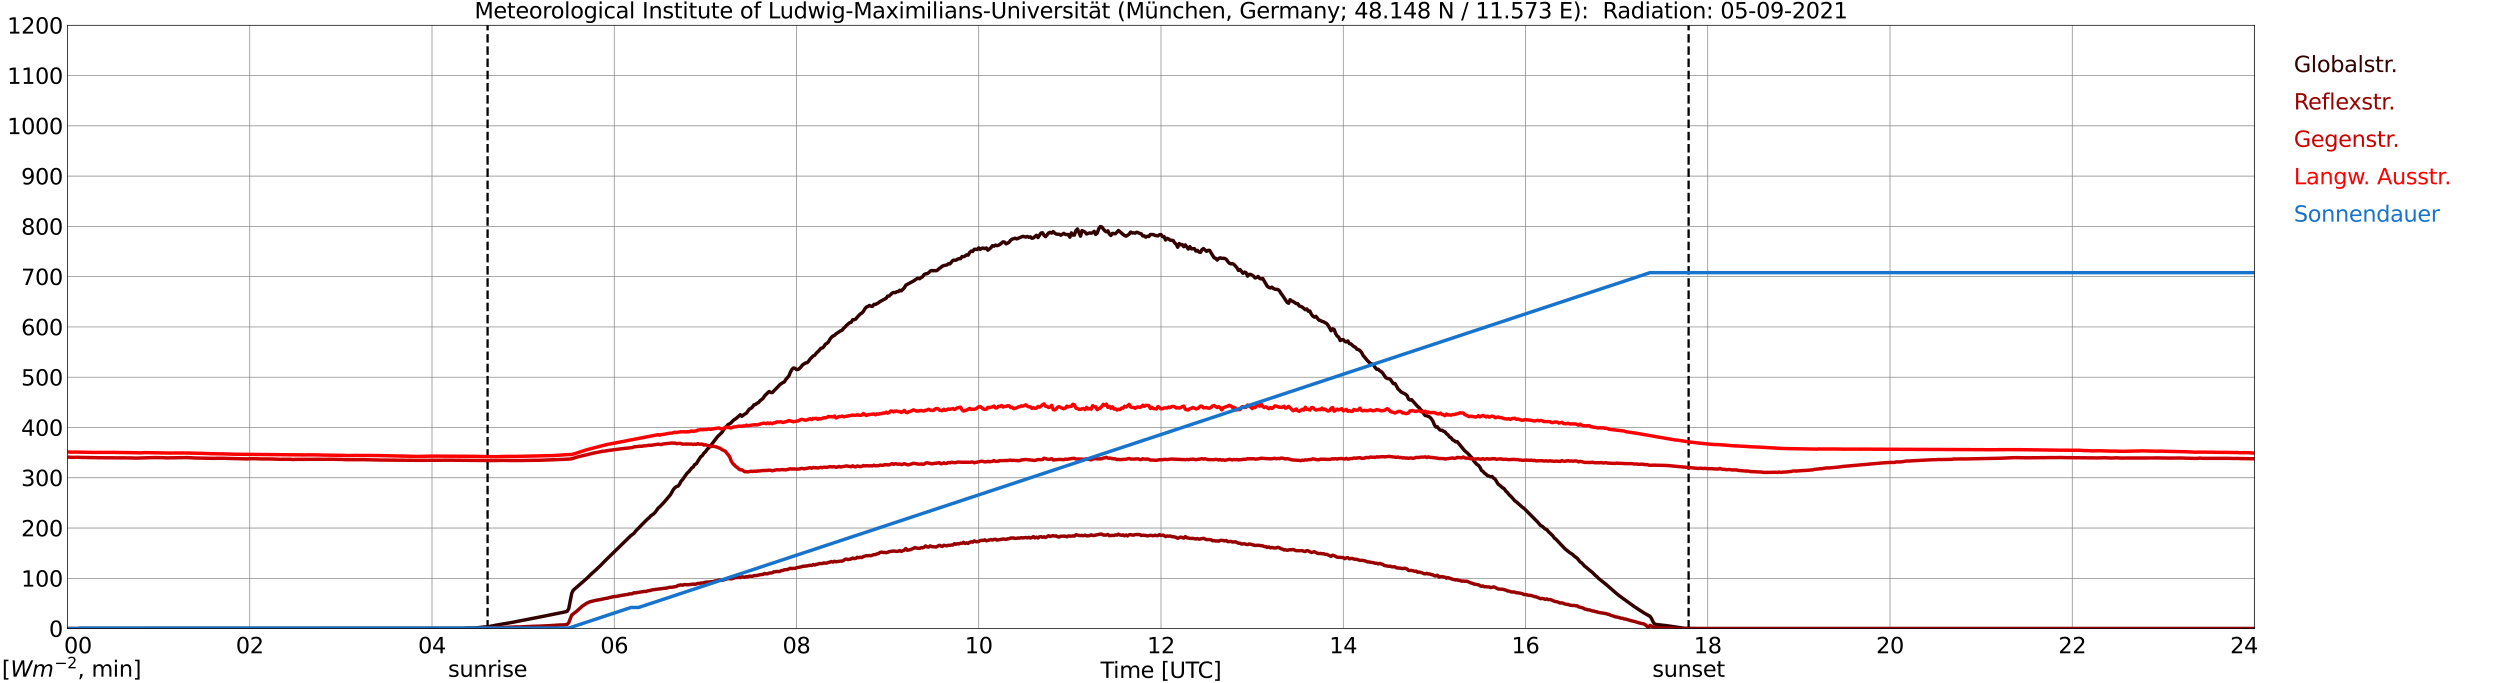<?xml version="1.0" encoding="utf-8" standalone="no"?>
<!DOCTYPE svg PUBLIC "-//W3C//DTD SVG 1.1//EN"
  "http://www.w3.org/Graphics/SVG/1.1/DTD/svg11.dtd">
<svg xmlns:xlink="http://www.w3.org/1999/xlink" width="1085.4pt" height="296.64pt" viewBox="0 0 1085.4 296.64" xmlns="http://www.w3.org/2000/svg" version="1.1">
 <defs>
  <style type="text/css">*{stroke-linejoin: round; stroke-linecap: butt}</style>
 </defs>
 <g id="figure_1">
  <g id="patch_1">
   <path d="M 0 296.64 
L 1085.4 296.64 
L 1085.4 0 
L 0 0 
z
" style="fill: #ffffff"/>
  </g>
  <g id="axes_1">
   <g id="patch_2">
    <path d="M 29.306 272.909 
L 978.814 272.909 
L 978.814 10.976 
L 29.306 10.976 
z
" style="fill: #ffffff"/>
   </g>
   <g id="patch_3">
    <path d="M 978.814 272.909 
L 978.814 272.909 
L 978.814 10.976 
L 978.814 10.976 
z
" clip-path="url(#pcd297fd43f)" style="fill: #d3d3d3; opacity: 0.25; stroke: #d3d3d3; stroke-linejoin: miter"/>
   </g>
   <g id="matplotlib.axis_1">
    <g id="xtick_1">
     <g id="line2d_1">
      <path d="M 29.306 272.909 
L 29.306 10.976 
" clip-path="url(#pcd297fd43f)" style="fill: none; stroke: #808080; stroke-width: 0.3; stroke-linecap: square"/>
     </g>
     <g id="line2d_2"/>
     <g id="text_1">
      <!--    00 -->
      <g transform="translate(18.733 283.627) scale(0.095 -0.095)">
       <defs>
        <path id="DejaVuSans-20" transform="scale(0.016)"/>
        <path id="DejaVuSans-30" d="M 2034 4250 
Q 1547 4250 1301 3770 
Q 1056 3291 1056 2328 
Q 1056 1369 1301 889 
Q 1547 409 2034 409 
Q 2525 409 2770 889 
Q 3016 1369 3016 2328 
Q 3016 3291 2770 3770 
Q 2525 4250 2034 4250 
z
M 2034 4750 
Q 2819 4750 3233 4129 
Q 3647 3509 3647 2328 
Q 3647 1150 3233 529 
Q 2819 -91 2034 -91 
Q 1250 -91 836 529 
Q 422 1150 422 2328 
Q 422 3509 836 4129 
Q 1250 4750 2034 4750 
z
" transform="scale(0.016)"/>
       </defs>
       <use xlink:href="#DejaVuSans-20"/>
       <use xlink:href="#DejaVuSans-20" transform="translate(31.787 0)"/>
       <use xlink:href="#DejaVuSans-20" transform="translate(63.574 0)"/>
       <use xlink:href="#DejaVuSans-30" transform="translate(95.361 0)"/>
       <use xlink:href="#DejaVuSans-30" transform="translate(158.984 0)"/>
      </g>
     </g>
    </g>
    <g id="xtick_2">
     <g id="line2d_3">
      <path d="M 108.431 272.909 
L 108.431 10.976 
" clip-path="url(#pcd297fd43f)" style="fill: none; stroke: #808080; stroke-width: 0.3; stroke-linecap: square"/>
     </g>
     <g id="line2d_4"/>
     <g id="text_2">
      <!-- 02 -->
      <g transform="translate(102.387 283.627) scale(0.095 -0.095)">
       <defs>
        <path id="DejaVuSans-32" d="M 1228 531 
L 3431 531 
L 3431 0 
L 469 0 
L 469 531 
Q 828 903 1448 1529 
Q 2069 2156 2228 2338 
Q 2531 2678 2651 2914 
Q 2772 3150 2772 3378 
Q 2772 3750 2511 3984 
Q 2250 4219 1831 4219 
Q 1534 4219 1204 4116 
Q 875 4013 500 3803 
L 500 4441 
Q 881 4594 1212 4672 
Q 1544 4750 1819 4750 
Q 2544 4750 2975 4387 
Q 3406 4025 3406 3419 
Q 3406 3131 3298 2873 
Q 3191 2616 2906 2266 
Q 2828 2175 2409 1742 
Q 1991 1309 1228 531 
z
" transform="scale(0.016)"/>
       </defs>
       <use xlink:href="#DejaVuSans-30"/>
       <use xlink:href="#DejaVuSans-32" transform="translate(63.623 0)"/>
      </g>
     </g>
    </g>
    <g id="xtick_3">
     <g id="line2d_5">
      <path d="M 187.557 272.909 
L 187.557 10.976 
" clip-path="url(#pcd297fd43f)" style="fill: none; stroke: #808080; stroke-width: 0.3; stroke-linecap: square"/>
     </g>
     <g id="line2d_6"/>
     <g id="text_3">
      <!-- 04 -->
      <g transform="translate(181.513 283.627) scale(0.095 -0.095)">
       <defs>
        <path id="DejaVuSans-34" d="M 2419 4116 
L 825 1625 
L 2419 1625 
L 2419 4116 
z
M 2253 4666 
L 3047 4666 
L 3047 1625 
L 3713 1625 
L 3713 1100 
L 3047 1100 
L 3047 0 
L 2419 0 
L 2419 1100 
L 313 1100 
L 313 1709 
L 2253 4666 
z
" transform="scale(0.016)"/>
       </defs>
       <use xlink:href="#DejaVuSans-30"/>
       <use xlink:href="#DejaVuSans-34" transform="translate(63.623 0)"/>
      </g>
     </g>
    </g>
    <g id="xtick_4">
     <g id="line2d_7">
      <path d="M 266.683 272.909 
L 266.683 10.976 
" clip-path="url(#pcd297fd43f)" style="fill: none; stroke: #808080; stroke-width: 0.3; stroke-linecap: square"/>
     </g>
     <g id="line2d_8"/>
     <g id="text_4">
      <!-- 06 -->
      <g transform="translate(260.638 283.627) scale(0.095 -0.095)">
       <defs>
        <path id="DejaVuSans-36" d="M 2113 2584 
Q 1688 2584 1439 2293 
Q 1191 2003 1191 1497 
Q 1191 994 1439 701 
Q 1688 409 2113 409 
Q 2538 409 2786 701 
Q 3034 994 3034 1497 
Q 3034 2003 2786 2293 
Q 2538 2584 2113 2584 
z
M 3366 4563 
L 3366 3988 
Q 3128 4100 2886 4159 
Q 2644 4219 2406 4219 
Q 1781 4219 1451 3797 
Q 1122 3375 1075 2522 
Q 1259 2794 1537 2939 
Q 1816 3084 2150 3084 
Q 2853 3084 3261 2657 
Q 3669 2231 3669 1497 
Q 3669 778 3244 343 
Q 2819 -91 2113 -91 
Q 1303 -91 875 529 
Q 447 1150 447 2328 
Q 447 3434 972 4092 
Q 1497 4750 2381 4750 
Q 2619 4750 2861 4703 
Q 3103 4656 3366 4563 
z
" transform="scale(0.016)"/>
       </defs>
       <use xlink:href="#DejaVuSans-30"/>
       <use xlink:href="#DejaVuSans-36" transform="translate(63.623 0)"/>
      </g>
     </g>
    </g>
    <g id="xtick_5">
     <g id="line2d_9">
      <path d="M 345.808 272.909 
L 345.808 10.976 
" clip-path="url(#pcd297fd43f)" style="fill: none; stroke: #808080; stroke-width: 0.3; stroke-linecap: square"/>
     </g>
     <g id="line2d_10"/>
     <g id="text_5">
      <!-- 08 -->
      <g transform="translate(339.764 283.627) scale(0.095 -0.095)">
       <defs>
        <path id="DejaVuSans-38" d="M 2034 2216 
Q 1584 2216 1326 1975 
Q 1069 1734 1069 1313 
Q 1069 891 1326 650 
Q 1584 409 2034 409 
Q 2484 409 2743 651 
Q 3003 894 3003 1313 
Q 3003 1734 2745 1975 
Q 2488 2216 2034 2216 
z
M 1403 2484 
Q 997 2584 770 2862 
Q 544 3141 544 3541 
Q 544 4100 942 4425 
Q 1341 4750 2034 4750 
Q 2731 4750 3128 4425 
Q 3525 4100 3525 3541 
Q 3525 3141 3298 2862 
Q 3072 2584 2669 2484 
Q 3125 2378 3379 2068 
Q 3634 1759 3634 1313 
Q 3634 634 3220 271 
Q 2806 -91 2034 -91 
Q 1263 -91 848 271 
Q 434 634 434 1313 
Q 434 1759 690 2068 
Q 947 2378 1403 2484 
z
M 1172 3481 
Q 1172 3119 1398 2916 
Q 1625 2713 2034 2713 
Q 2441 2713 2670 2916 
Q 2900 3119 2900 3481 
Q 2900 3844 2670 4047 
Q 2441 4250 2034 4250 
Q 1625 4250 1398 4047 
Q 1172 3844 1172 3481 
z
" transform="scale(0.016)"/>
       </defs>
       <use xlink:href="#DejaVuSans-30"/>
       <use xlink:href="#DejaVuSans-38" transform="translate(63.623 0)"/>
      </g>
     </g>
    </g>
    <g id="xtick_6">
     <g id="line2d_11">
      <path d="M 424.934 272.909 
L 424.934 10.976 
" clip-path="url(#pcd297fd43f)" style="fill: none; stroke: #808080; stroke-width: 0.3; stroke-linecap: square"/>
     </g>
     <g id="line2d_12"/>
     <g id="text_6">
      <!-- 10 -->
      <g transform="translate(418.89 283.627) scale(0.095 -0.095)">
       <defs>
        <path id="DejaVuSans-31" d="M 794 531 
L 1825 531 
L 1825 4091 
L 703 3866 
L 703 4441 
L 1819 4666 
L 2450 4666 
L 2450 531 
L 3481 531 
L 3481 0 
L 794 0 
L 794 531 
z
" transform="scale(0.016)"/>
       </defs>
       <use xlink:href="#DejaVuSans-31"/>
       <use xlink:href="#DejaVuSans-30" transform="translate(63.623 0)"/>
      </g>
     </g>
    </g>
    <g id="xtick_7">
     <g id="line2d_13">
      <path d="M 504.06 272.909 
L 504.06 10.976 
" clip-path="url(#pcd297fd43f)" style="fill: none; stroke: #808080; stroke-width: 0.3; stroke-linecap: square"/>
     </g>
     <g id="line2d_14"/>
     <g id="text_7">
      <!-- 12 -->
      <g transform="translate(498.015 283.627) scale(0.095 -0.095)">
       <use xlink:href="#DejaVuSans-31"/>
       <use xlink:href="#DejaVuSans-32" transform="translate(63.623 0)"/>
      </g>
     </g>
    </g>
    <g id="xtick_8">
     <g id="line2d_15">
      <path d="M 583.185 272.909 
L 583.185 10.976 
" clip-path="url(#pcd297fd43f)" style="fill: none; stroke: #808080; stroke-width: 0.3; stroke-linecap: square"/>
     </g>
     <g id="line2d_16"/>
     <g id="text_8">
      <!-- 14 -->
      <g transform="translate(577.141 283.627) scale(0.095 -0.095)">
       <use xlink:href="#DejaVuSans-31"/>
       <use xlink:href="#DejaVuSans-34" transform="translate(63.623 0)"/>
      </g>
     </g>
    </g>
    <g id="xtick_9">
     <g id="line2d_17">
      <path d="M 662.311 272.909 
L 662.311 10.976 
" clip-path="url(#pcd297fd43f)" style="fill: none; stroke: #808080; stroke-width: 0.3; stroke-linecap: square"/>
     </g>
     <g id="line2d_18"/>
     <g id="text_9">
      <!-- 16 -->
      <g transform="translate(656.267 283.627) scale(0.095 -0.095)">
       <use xlink:href="#DejaVuSans-31"/>
       <use xlink:href="#DejaVuSans-36" transform="translate(63.623 0)"/>
      </g>
     </g>
    </g>
    <g id="xtick_10">
     <g id="line2d_19">
      <path d="M 741.437 272.909 
L 741.437 10.976 
" clip-path="url(#pcd297fd43f)" style="fill: none; stroke: #808080; stroke-width: 0.3; stroke-linecap: square"/>
     </g>
     <g id="line2d_20"/>
     <g id="text_10">
      <!-- 18 -->
      <g transform="translate(735.392 283.627) scale(0.095 -0.095)">
       <use xlink:href="#DejaVuSans-31"/>
       <use xlink:href="#DejaVuSans-38" transform="translate(63.623 0)"/>
      </g>
     </g>
    </g>
    <g id="xtick_11">
     <g id="line2d_21">
      <path d="M 820.562 272.909 
L 820.562 10.976 
" clip-path="url(#pcd297fd43f)" style="fill: none; stroke: #808080; stroke-width: 0.3; stroke-linecap: square"/>
     </g>
     <g id="line2d_22"/>
     <g id="text_11">
      <!-- 20 -->
      <g transform="translate(814.518 283.627) scale(0.095 -0.095)">
       <use xlink:href="#DejaVuSans-32"/>
       <use xlink:href="#DejaVuSans-30" transform="translate(63.623 0)"/>
      </g>
     </g>
    </g>
    <g id="xtick_12">
     <g id="line2d_23">
      <path d="M 899.688 272.909 
L 899.688 10.976 
" clip-path="url(#pcd297fd43f)" style="fill: none; stroke: #808080; stroke-width: 0.3; stroke-linecap: square"/>
     </g>
     <g id="line2d_24"/>
     <g id="text_12">
      <!-- 22 -->
      <g transform="translate(893.644 283.627) scale(0.095 -0.095)">
       <use xlink:href="#DejaVuSans-32"/>
       <use xlink:href="#DejaVuSans-32" transform="translate(63.623 0)"/>
      </g>
     </g>
    </g>
    <g id="xtick_13">
     <g id="line2d_25">
      <path d="M 978.814 272.909 
L 978.814 10.976 
" clip-path="url(#pcd297fd43f)" style="fill: none; stroke: #808080; stroke-width: 0.3; stroke-linecap: square"/>
     </g>
     <g id="line2d_26"/>
     <g id="text_13">
      <!-- 24    -->
      <g transform="translate(968.241 283.627) scale(0.095 -0.095)">
       <use xlink:href="#DejaVuSans-32"/>
       <use xlink:href="#DejaVuSans-34" transform="translate(63.623 0)"/>
       <use xlink:href="#DejaVuSans-20" transform="translate(127.246 0)"/>
       <use xlink:href="#DejaVuSans-20" transform="translate(159.033 0)"/>
       <use xlink:href="#DejaVuSans-20" transform="translate(190.82 0)"/>
      </g>
     </g>
    </g>
    <g id="text_14">
     <!-- Time [UTC] -->
     <g transform="translate(477.806 294.322) scale(0.095 -0.095)">
      <defs>
       <path id="DejaVuSans-54" d="M -19 4666 
L 3928 4666 
L 3928 4134 
L 2272 4134 
L 2272 0 
L 1638 0 
L 1638 4134 
L -19 4134 
L -19 4666 
z
" transform="scale(0.016)"/>
       <path id="DejaVuSans-69" d="M 603 3500 
L 1178 3500 
L 1178 0 
L 603 0 
L 603 3500 
z
M 603 4863 
L 1178 4863 
L 1178 4134 
L 603 4134 
L 603 4863 
z
" transform="scale(0.016)"/>
       <path id="DejaVuSans-6d" d="M 3328 2828 
Q 3544 3216 3844 3400 
Q 4144 3584 4550 3584 
Q 5097 3584 5394 3201 
Q 5691 2819 5691 2113 
L 5691 0 
L 5113 0 
L 5113 2094 
Q 5113 2597 4934 2840 
Q 4756 3084 4391 3084 
Q 3944 3084 3684 2787 
Q 3425 2491 3425 1978 
L 3425 0 
L 2847 0 
L 2847 2094 
Q 2847 2600 2669 2842 
Q 2491 3084 2119 3084 
Q 1678 3084 1418 2786 
Q 1159 2488 1159 1978 
L 1159 0 
L 581 0 
L 581 3500 
L 1159 3500 
L 1159 2956 
Q 1356 3278 1631 3431 
Q 1906 3584 2284 3584 
Q 2666 3584 2933 3390 
Q 3200 3197 3328 2828 
z
" transform="scale(0.016)"/>
       <path id="DejaVuSans-65" d="M 3597 1894 
L 3597 1613 
L 953 1613 
Q 991 1019 1311 708 
Q 1631 397 2203 397 
Q 2534 397 2845 478 
Q 3156 559 3463 722 
L 3463 178 
Q 3153 47 2828 -22 
Q 2503 -91 2169 -91 
Q 1331 -91 842 396 
Q 353 884 353 1716 
Q 353 2575 817 3079 
Q 1281 3584 2069 3584 
Q 2775 3584 3186 3129 
Q 3597 2675 3597 1894 
z
M 3022 2063 
Q 3016 2534 2758 2815 
Q 2500 3097 2075 3097 
Q 1594 3097 1305 2825 
Q 1016 2553 972 2059 
L 3022 2063 
z
" transform="scale(0.016)"/>
       <path id="DejaVuSans-5b" d="M 550 4863 
L 1875 4863 
L 1875 4416 
L 1125 4416 
L 1125 -397 
L 1875 -397 
L 1875 -844 
L 550 -844 
L 550 4863 
z
" transform="scale(0.016)"/>
       <path id="DejaVuSans-55" d="M 556 4666 
L 1191 4666 
L 1191 1831 
Q 1191 1081 1462 751 
Q 1734 422 2344 422 
Q 2950 422 3222 751 
Q 3494 1081 3494 1831 
L 3494 4666 
L 4128 4666 
L 4128 1753 
Q 4128 841 3676 375 
Q 3225 -91 2344 -91 
Q 1459 -91 1007 375 
Q 556 841 556 1753 
L 556 4666 
z
" transform="scale(0.016)"/>
       <path id="DejaVuSans-43" d="M 4122 4306 
L 4122 3641 
Q 3803 3938 3442 4084 
Q 3081 4231 2675 4231 
Q 1875 4231 1450 3742 
Q 1025 3253 1025 2328 
Q 1025 1406 1450 917 
Q 1875 428 2675 428 
Q 3081 428 3442 575 
Q 3803 722 4122 1019 
L 4122 359 
Q 3791 134 3420 21 
Q 3050 -91 2638 -91 
Q 1578 -91 968 557 
Q 359 1206 359 2328 
Q 359 3453 968 4101 
Q 1578 4750 2638 4750 
Q 3056 4750 3426 4639 
Q 3797 4528 4122 4306 
z
" transform="scale(0.016)"/>
       <path id="DejaVuSans-5d" d="M 1947 4863 
L 1947 -844 
L 622 -844 
L 622 -397 
L 1369 -397 
L 1369 4416 
L 622 4416 
L 622 4863 
L 1947 4863 
z
" transform="scale(0.016)"/>
      </defs>
      <use xlink:href="#DejaVuSans-54"/>
      <use xlink:href="#DejaVuSans-69" transform="translate(57.959 0)"/>
      <use xlink:href="#DejaVuSans-6d" transform="translate(85.742 0)"/>
      <use xlink:href="#DejaVuSans-65" transform="translate(183.154 0)"/>
      <use xlink:href="#DejaVuSans-20" transform="translate(244.678 0)"/>
      <use xlink:href="#DejaVuSans-5b" transform="translate(276.465 0)"/>
      <use xlink:href="#DejaVuSans-55" transform="translate(315.479 0)"/>
      <use xlink:href="#DejaVuSans-54" transform="translate(388.672 0)"/>
      <use xlink:href="#DejaVuSans-43" transform="translate(443.881 0)"/>
      <use xlink:href="#DejaVuSans-5d" transform="translate(513.705 0)"/>
     </g>
    </g>
   </g>
   <g id="matplotlib.axis_2">
    <g id="ytick_1">
     <g id="line2d_27">
      <path d="M 29.306 272.909 
L 978.814 272.909 
" clip-path="url(#pcd297fd43f)" style="fill: none; stroke: #808080; stroke-width: 0.3; stroke-linecap: square"/>
     </g>
     <g id="line2d_28"/>
     <g id="text_15">
      <!-- 0 -->
      <g transform="translate(21.261 276.518) scale(0.095 -0.095)">
       <use xlink:href="#DejaVuSans-30"/>
      </g>
     </g>
    </g>
    <g id="ytick_2">
     <g id="line2d_29">
      <path d="M 29.306 251.081 
L 978.814 251.081 
" clip-path="url(#pcd297fd43f)" style="fill: none; stroke: #808080; stroke-width: 0.3; stroke-linecap: square"/>
     </g>
     <g id="line2d_30"/>
     <g id="text_16">
      <!-- 100 -->
      <g transform="translate(9.173 254.69) scale(0.095 -0.095)">
       <use xlink:href="#DejaVuSans-31"/>
       <use xlink:href="#DejaVuSans-30" transform="translate(63.623 0)"/>
       <use xlink:href="#DejaVuSans-30" transform="translate(127.246 0)"/>
      </g>
     </g>
    </g>
    <g id="ytick_3">
     <g id="line2d_31">
      <path d="M 29.306 229.253 
L 978.814 229.253 
" clip-path="url(#pcd297fd43f)" style="fill: none; stroke: #808080; stroke-width: 0.3; stroke-linecap: square"/>
     </g>
     <g id="line2d_32"/>
     <g id="text_17">
      <!-- 200 -->
      <g transform="translate(9.173 232.863) scale(0.095 -0.095)">
       <use xlink:href="#DejaVuSans-32"/>
       <use xlink:href="#DejaVuSans-30" transform="translate(63.623 0)"/>
       <use xlink:href="#DejaVuSans-30" transform="translate(127.246 0)"/>
      </g>
     </g>
    </g>
    <g id="ytick_4">
     <g id="line2d_33">
      <path d="M 29.306 207.426 
L 978.814 207.426 
" clip-path="url(#pcd297fd43f)" style="fill: none; stroke: #808080; stroke-width: 0.3; stroke-linecap: square"/>
     </g>
     <g id="line2d_34"/>
     <g id="text_18">
      <!-- 300 -->
      <g transform="translate(9.173 211.035) scale(0.095 -0.095)">
       <defs>
        <path id="DejaVuSans-33" d="M 2597 2516 
Q 3050 2419 3304 2112 
Q 3559 1806 3559 1356 
Q 3559 666 3084 287 
Q 2609 -91 1734 -91 
Q 1441 -91 1130 -33 
Q 819 25 488 141 
L 488 750 
Q 750 597 1062 519 
Q 1375 441 1716 441 
Q 2309 441 2620 675 
Q 2931 909 2931 1356 
Q 2931 1769 2642 2001 
Q 2353 2234 1838 2234 
L 1294 2234 
L 1294 2753 
L 1863 2753 
Q 2328 2753 2575 2939 
Q 2822 3125 2822 3475 
Q 2822 3834 2567 4026 
Q 2313 4219 1838 4219 
Q 1578 4219 1281 4162 
Q 984 4106 628 3988 
L 628 4550 
Q 988 4650 1302 4700 
Q 1616 4750 1894 4750 
Q 2613 4750 3031 4423 
Q 3450 4097 3450 3541 
Q 3450 3153 3228 2886 
Q 3006 2619 2597 2516 
z
" transform="scale(0.016)"/>
       </defs>
       <use xlink:href="#DejaVuSans-33"/>
       <use xlink:href="#DejaVuSans-30" transform="translate(63.623 0)"/>
       <use xlink:href="#DejaVuSans-30" transform="translate(127.246 0)"/>
      </g>
     </g>
    </g>
    <g id="ytick_5">
     <g id="line2d_35">
      <path d="M 29.306 185.598 
L 978.814 185.598 
" clip-path="url(#pcd297fd43f)" style="fill: none; stroke: #808080; stroke-width: 0.3; stroke-linecap: square"/>
     </g>
     <g id="line2d_36"/>
     <g id="text_19">
      <!-- 400 -->
      <g transform="translate(9.173 189.207) scale(0.095 -0.095)">
       <use xlink:href="#DejaVuSans-34"/>
       <use xlink:href="#DejaVuSans-30" transform="translate(63.623 0)"/>
       <use xlink:href="#DejaVuSans-30" transform="translate(127.246 0)"/>
      </g>
     </g>
    </g>
    <g id="ytick_6">
     <g id="line2d_37">
      <path d="M 29.306 163.77 
L 978.814 163.77 
" clip-path="url(#pcd297fd43f)" style="fill: none; stroke: #808080; stroke-width: 0.3; stroke-linecap: square"/>
     </g>
     <g id="line2d_38"/>
     <g id="text_20">
      <!-- 500 -->
      <g transform="translate(9.173 167.379) scale(0.095 -0.095)">
       <defs>
        <path id="DejaVuSans-35" d="M 691 4666 
L 3169 4666 
L 3169 4134 
L 1269 4134 
L 1269 2991 
Q 1406 3038 1543 3061 
Q 1681 3084 1819 3084 
Q 2600 3084 3056 2656 
Q 3513 2228 3513 1497 
Q 3513 744 3044 326 
Q 2575 -91 1722 -91 
Q 1428 -91 1123 -41 
Q 819 9 494 109 
L 494 744 
Q 775 591 1075 516 
Q 1375 441 1709 441 
Q 2250 441 2565 725 
Q 2881 1009 2881 1497 
Q 2881 1984 2565 2268 
Q 2250 2553 1709 2553 
Q 1456 2553 1204 2497 
Q 953 2441 691 2322 
L 691 4666 
z
" transform="scale(0.016)"/>
       </defs>
       <use xlink:href="#DejaVuSans-35"/>
       <use xlink:href="#DejaVuSans-30" transform="translate(63.623 0)"/>
       <use xlink:href="#DejaVuSans-30" transform="translate(127.246 0)"/>
      </g>
     </g>
    </g>
    <g id="ytick_7">
     <g id="line2d_39">
      <path d="M 29.306 141.942 
L 978.814 141.942 
" clip-path="url(#pcd297fd43f)" style="fill: none; stroke: #808080; stroke-width: 0.3; stroke-linecap: square"/>
     </g>
     <g id="line2d_40"/>
     <g id="text_21">
      <!-- 600 -->
      <g transform="translate(9.173 145.551) scale(0.095 -0.095)">
       <use xlink:href="#DejaVuSans-36"/>
       <use xlink:href="#DejaVuSans-30" transform="translate(63.623 0)"/>
       <use xlink:href="#DejaVuSans-30" transform="translate(127.246 0)"/>
      </g>
     </g>
    </g>
    <g id="ytick_8">
     <g id="line2d_41">
      <path d="M 29.306 120.114 
L 978.814 120.114 
" clip-path="url(#pcd297fd43f)" style="fill: none; stroke: #808080; stroke-width: 0.3; stroke-linecap: square"/>
     </g>
     <g id="line2d_42"/>
     <g id="text_22">
      <!-- 700 -->
      <g transform="translate(9.173 123.724) scale(0.095 -0.095)">
       <defs>
        <path id="DejaVuSans-37" d="M 525 4666 
L 3525 4666 
L 3525 4397 
L 1831 0 
L 1172 0 
L 2766 4134 
L 525 4134 
L 525 4666 
z
" transform="scale(0.016)"/>
       </defs>
       <use xlink:href="#DejaVuSans-37"/>
       <use xlink:href="#DejaVuSans-30" transform="translate(63.623 0)"/>
       <use xlink:href="#DejaVuSans-30" transform="translate(127.246 0)"/>
      </g>
     </g>
    </g>
    <g id="ytick_9">
     <g id="line2d_43">
      <path d="M 29.306 98.287 
L 978.814 98.287 
" clip-path="url(#pcd297fd43f)" style="fill: none; stroke: #808080; stroke-width: 0.3; stroke-linecap: square"/>
     </g>
     <g id="line2d_44"/>
     <g id="text_23">
      <!-- 800 -->
      <g transform="translate(9.173 101.896) scale(0.095 -0.095)">
       <use xlink:href="#DejaVuSans-38"/>
       <use xlink:href="#DejaVuSans-30" transform="translate(63.623 0)"/>
       <use xlink:href="#DejaVuSans-30" transform="translate(127.246 0)"/>
      </g>
     </g>
    </g>
    <g id="ytick_10">
     <g id="line2d_45">
      <path d="M 29.306 76.459 
L 978.814 76.459 
" clip-path="url(#pcd297fd43f)" style="fill: none; stroke: #808080; stroke-width: 0.3; stroke-linecap: square"/>
     </g>
     <g id="line2d_46"/>
     <g id="text_24">
      <!-- 900 -->
      <g transform="translate(9.173 80.068) scale(0.095 -0.095)">
       <defs>
        <path id="DejaVuSans-39" d="M 703 97 
L 703 672 
Q 941 559 1184 500 
Q 1428 441 1663 441 
Q 2288 441 2617 861 
Q 2947 1281 2994 2138 
Q 2813 1869 2534 1725 
Q 2256 1581 1919 1581 
Q 1219 1581 811 2004 
Q 403 2428 403 3163 
Q 403 3881 828 4315 
Q 1253 4750 1959 4750 
Q 2769 4750 3195 4129 
Q 3622 3509 3622 2328 
Q 3622 1225 3098 567 
Q 2575 -91 1691 -91 
Q 1453 -91 1209 -44 
Q 966 3 703 97 
z
M 1959 2075 
Q 2384 2075 2632 2365 
Q 2881 2656 2881 3163 
Q 2881 3666 2632 3958 
Q 2384 4250 1959 4250 
Q 1534 4250 1286 3958 
Q 1038 3666 1038 3163 
Q 1038 2656 1286 2365 
Q 1534 2075 1959 2075 
z
" transform="scale(0.016)"/>
       </defs>
       <use xlink:href="#DejaVuSans-39"/>
       <use xlink:href="#DejaVuSans-30" transform="translate(63.623 0)"/>
       <use xlink:href="#DejaVuSans-30" transform="translate(127.246 0)"/>
      </g>
     </g>
    </g>
    <g id="ytick_11">
     <g id="line2d_47">
      <path d="M 29.306 54.631 
L 978.814 54.631 
" clip-path="url(#pcd297fd43f)" style="fill: none; stroke: #808080; stroke-width: 0.3; stroke-linecap: square"/>
     </g>
     <g id="line2d_48"/>
     <g id="text_25">
      <!-- 1000 -->
      <g transform="translate(3.128 58.24) scale(0.095 -0.095)">
       <use xlink:href="#DejaVuSans-31"/>
       <use xlink:href="#DejaVuSans-30" transform="translate(63.623 0)"/>
       <use xlink:href="#DejaVuSans-30" transform="translate(127.246 0)"/>
       <use xlink:href="#DejaVuSans-30" transform="translate(190.869 0)"/>
      </g>
     </g>
    </g>
    <g id="ytick_12">
     <g id="line2d_49">
      <path d="M 29.306 32.803 
L 978.814 32.803 
" clip-path="url(#pcd297fd43f)" style="fill: none; stroke: #808080; stroke-width: 0.3; stroke-linecap: square"/>
     </g>
     <g id="line2d_50"/>
     <g id="text_26">
      <!-- 1100 -->
      <g transform="translate(3.128 36.413) scale(0.095 -0.095)">
       <use xlink:href="#DejaVuSans-31"/>
       <use xlink:href="#DejaVuSans-31" transform="translate(63.623 0)"/>
       <use xlink:href="#DejaVuSans-30" transform="translate(127.246 0)"/>
       <use xlink:href="#DejaVuSans-30" transform="translate(190.869 0)"/>
      </g>
     </g>
    </g>
    <g id="ytick_13">
     <g id="line2d_51">
      <path d="M 29.306 10.976 
L 978.814 10.976 
" clip-path="url(#pcd297fd43f)" style="fill: none; stroke: #808080; stroke-width: 0.3; stroke-linecap: square"/>
     </g>
     <g id="line2d_52"/>
     <g id="text_27">
      <!-- 1200 -->
      <g transform="translate(3.128 14.585) scale(0.095 -0.095)">
       <use xlink:href="#DejaVuSans-31"/>
       <use xlink:href="#DejaVuSans-32" transform="translate(63.623 0)"/>
       <use xlink:href="#DejaVuSans-30" transform="translate(127.246 0)"/>
       <use xlink:href="#DejaVuSans-30" transform="translate(190.869 0)"/>
      </g>
     </g>
    </g>
   </g>
   <g id="line2d_53">
    <path d="M 211.69 272.909 
L 211.69 10.976 
" clip-path="url(#pcd297fd43f)" style="fill: none; stroke-dasharray: 3.7,1.6; stroke-dashoffset: 0; stroke: #000000"/>
   </g>
   <g id="line2d_54">
    <path d="M 733.129 272.909 
L 733.129 10.976 
" clip-path="url(#pcd297fd43f)" style="fill: none; stroke-dasharray: 3.7,1.6; stroke-dashoffset: 0; stroke: #000000"/>
   </g>
   <g id="line2d_55">
    <path d="M 29.306 272.909 
L 201.404 272.843 
L 203.382 272.66 
L 205.36 272.682 
L 207.339 272.54 
L 209.976 272.234 
L 211.954 272.092 
L 213.932 271.708 
L 215.91 271.324 
L 222.504 270.189 
L 233.714 268 
L 235.692 267.613 
L 243.604 266.013 
L 245.583 265.607 
L 246.242 265.404 
L 246.901 264.311 
L 248.22 257.603 
L 248.88 256.245 
L 254.814 251.077 
L 256.792 249.13 
L 258.77 247.368 
L 260.748 245.482 
L 262.726 243.457 
L 273.936 232.512 
L 275.255 231.558 
L 275.914 230.626 
L 279.87 226.592 
L 281.189 225.276 
L 281.849 224.77 
L 282.508 223.98 
L 283.827 223.067 
L 284.486 222.378 
L 285.805 220.533 
L 286.464 220.007 
L 288.442 217.918 
L 290.42 215.548 
L 291.08 214.799 
L 292.399 212.448 
L 293.058 211.717 
L 293.717 211.21 
L 294.377 211.069 
L 295.036 210.198 
L 295.696 208.921 
L 296.355 208.211 
L 298.333 205.393 
L 298.992 204.848 
L 300.311 203.206 
L 300.971 202.739 
L 301.63 201.685 
L 302.289 201.381 
L 303.608 199.234 
L 304.267 198.26 
L 304.927 197.793 
L 305.586 196.741 
L 306.246 196.213 
L 306.905 195.219 
L 308.224 193.903 
L 311.521 189.586 
L 313.499 187.66 
L 314.158 186.567 
L 315.477 185.087 
L 316.136 184.275 
L 316.796 184.013 
L 317.455 183.504 
L 318.114 182.756 
L 318.774 182.188 
L 319.433 181.804 
L 321.411 180.06 
L 322.071 180.728 
L 323.39 179.735 
L 324.049 179.412 
L 325.368 177.567 
L 326.027 177.325 
L 326.686 176.696 
L 327.346 175.743 
L 328.005 175.622 
L 328.665 175.075 
L 329.324 174.771 
L 329.983 173.979 
L 331.302 172.946 
L 331.961 171.892 
L 333.28 170.554 
L 333.94 169.987 
L 334.599 170.393 
L 335.258 170.454 
L 337.896 167.758 
L 338.555 167.029 
L 339.874 166.097 
L 340.533 165.833 
L 341.193 164.717 
L 342.512 163.198 
L 343.171 161.576 
L 343.83 160.38 
L 344.49 159.773 
L 345.149 159.874 
L 345.808 160.441 
L 346.468 160.441 
L 347.127 159.935 
L 347.787 159.267 
L 348.446 158.416 
L 349.765 157.564 
L 350.424 157.481 
L 351.083 156.772 
L 351.743 155.862 
L 353.062 154.524 
L 353.721 154.24 
L 354.38 153.347 
L 355.699 152.092 
L 356.359 151.241 
L 357.018 151.119 
L 357.677 150.49 
L 358.337 149.436 
L 358.996 149.091 
L 359.655 148.484 
L 360.315 147.308 
L 360.974 146.437 
L 361.634 145.869 
L 362.293 145.605 
L 362.952 144.957 
L 364.93 143.64 
L 365.59 143.396 
L 366.249 142.545 
L 366.909 141.958 
L 367.568 141.209 
L 368.887 140.093 
L 369.546 139.932 
L 370.206 138.817 
L 370.865 138.817 
L 371.524 138.533 
L 372.184 137.681 
L 373.502 136.324 
L 374.162 135.918 
L 374.821 135.228 
L 375.481 134.115 
L 376.14 133.303 
L 376.799 133.061 
L 377.459 132.615 
L 378.118 132.938 
L 378.777 133.019 
L 379.437 132.148 
L 380.096 132.168 
L 381.415 131.458 
L 382.074 130.932 
L 384.712 129.514 
L 385.371 128.562 
L 386.031 128.54 
L 387.349 127.243 
L 388.009 126.96 
L 388.668 127.082 
L 389.328 126.656 
L 389.987 126.615 
L 390.646 126.008 
L 391.306 126.27 
L 392.624 124.934 
L 393.284 123.799 
L 396.581 122.016 
L 397.899 121.103 
L 398.559 120.778 
L 399.218 121.023 
L 399.878 120.494 
L 400.537 120.171 
L 401.196 119.198 
L 401.856 118.894 
L 402.515 118.814 
L 403.175 118.427 
L 403.834 117.718 
L 404.493 117.454 
L 405.153 117.556 
L 405.812 117.495 
L 406.471 117.556 
L 407.131 117.17 
L 407.79 116.543 
L 408.45 116.137 
L 409.109 115.57 
L 409.768 115.306 
L 411.087 115.022 
L 411.746 114.516 
L 412.406 114.557 
L 413.725 113.058 
L 414.384 112.955 
L 415.043 112.975 
L 415.703 112.551 
L 416.362 112.287 
L 417.022 112.307 
L 417.681 111.375 
L 418.34 111.455 
L 419 111.152 
L 419.659 110.646 
L 420.318 110.766 
L 420.978 109.652 
L 421.637 109.004 
L 422.297 109.166 
L 422.956 108.234 
L 423.615 108.212 
L 424.275 108.314 
L 424.934 107.625 
L 425.593 108.273 
L 426.253 107.788 
L 426.912 107.705 
L 427.572 107.93 
L 428.231 107.666 
L 428.89 108.618 
L 430.209 107.564 
L 430.869 106.673 
L 431.528 106.876 
L 432.187 106.428 
L 432.847 106.673 
L 433.506 106.47 
L 434.165 106.086 
L 435.484 104.99 
L 436.144 105.112 
L 436.803 105.861 
L 437.462 105.577 
L 438.122 105.152 
L 438.781 104.3 
L 439.44 103.816 
L 440.759 103.429 
L 441.419 103.713 
L 443.397 102.903 
L 444.056 102.6 
L 445.375 102.923 
L 446.034 102.659 
L 446.694 103.026 
L 447.353 102.823 
L 448.012 103.451 
L 448.672 103.287 
L 449.991 102.152 
L 450.65 103.126 
L 451.969 101.181 
L 452.628 101.059 
L 453.287 102.174 
L 453.947 102.742 
L 455.266 101.14 
L 455.925 100.897 
L 456.584 101.181 
L 457.244 100.552 
L 457.903 101.201 
L 458.563 101.607 
L 459.222 101.707 
L 459.881 101.687 
L 460.541 102.133 
L 461.859 101.323 
L 462.519 101.788 
L 463.838 101.849 
L 464.497 102.964 
L 465.156 101.098 
L 465.816 102.052 
L 466.475 102.052 
L 467.134 100.105 
L 467.794 99.417 
L 469.113 102.517 
L 469.772 100.105 
L 471.091 100.775 
L 471.75 101.585 
L 473.069 101.12 
L 473.728 101.22 
L 474.388 101.059 
L 475.047 100.43 
L 475.706 101.768 
L 476.366 101.201 
L 477.025 99.337 
L 477.685 98.383 
L 478.344 98.525 
L 479.663 100.247 
L 480.322 100.614 
L 480.981 100.227 
L 481.641 101.585 
L 482.3 102.233 
L 482.96 101.323 
L 484.278 101.484 
L 485.597 100.066 
L 487.575 101.768 
L 488.235 102.233 
L 488.894 102.539 
L 490.213 101.687 
L 490.872 100.755 
L 491.532 101.159 
L 492.191 101.078 
L 492.85 101.22 
L 493.51 100.836 
L 494.169 101.039 
L 494.828 101.362 
L 495.488 101.504 
L 496.147 102.436 
L 496.807 102.417 
L 497.466 102.964 
L 498.125 102.558 
L 498.785 102.681 
L 499.444 101.808 
L 500.763 101.849 
L 501.422 102.194 
L 502.741 102.417 
L 503.4 101.89 
L 504.06 101.849 
L 504.719 102.742 
L 505.379 102.7 
L 506.038 104.18 
L 506.697 103.471 
L 507.357 103.755 
L 508.016 104.261 
L 509.335 104.423 
L 509.994 105.435 
L 510.654 106.025 
L 511.313 107.341 
L 511.972 105.741 
L 512.632 106.267 
L 513.291 106.167 
L 513.95 107.099 
L 514.61 106.328 
L 515.929 108.111 
L 516.588 107.099 
L 517.247 108.031 
L 518.566 107.95 
L 519.226 109.004 
L 519.885 108.72 
L 520.544 109.43 
L 521.204 109.55 
L 521.863 108.354 
L 522.522 107.93 
L 523.841 109.124 
L 524.501 108.699 
L 525.16 108.699 
L 526.479 110.908 
L 527.138 111.942 
L 527.797 112.145 
L 528.457 112.894 
L 529.116 112.206 
L 529.776 111.923 
L 530.435 112.206 
L 531.094 112.126 
L 531.754 112.226 
L 532.413 112.59 
L 533.073 113.564 
L 533.732 114.273 
L 534.391 114.557 
L 535.051 114.435 
L 535.71 114.799 
L 537.029 116.238 
L 537.688 117.414 
L 538.348 117.008 
L 539.666 118.672 
L 540.326 118.124 
L 540.985 118.408 
L 541.644 119.887 
L 542.304 119.117 
L 542.963 119.137 
L 543.623 119.462 
L 544.282 119.968 
L 544.941 120.678 
L 545.601 120.455 
L 546.26 120.049 
L 546.919 120.881 
L 547.579 121.103 
L 548.238 120.9 
L 550.216 124.325 
L 550.876 124.751 
L 551.535 125.034 
L 552.195 124.67 
L 552.854 125.218 
L 553.513 125.563 
L 554.832 125.705 
L 555.491 126.27 
L 556.151 127.385 
L 556.81 128.256 
L 558.129 130.243 
L 558.788 131.236 
L 559.448 131.661 
L 560.107 130.123 
L 560.766 130.668 
L 561.426 130.913 
L 562.745 131.803 
L 563.404 131.825 
L 564.063 132.838 
L 564.723 133.019 
L 565.382 133.325 
L 566.701 134.438 
L 567.36 134.134 
L 568.02 135.128 
L 568.679 135.027 
L 569.338 136.446 
L 569.998 137.236 
L 570.657 137.701 
L 571.317 137.356 
L 572.635 138.998 
L 573.295 139.14 
L 573.954 139.565 
L 574.613 139.707 
L 575.932 140.438 
L 576.592 141.209 
L 577.91 143.579 
L 578.57 142.728 
L 579.229 143.053 
L 579.889 144.795 
L 580.548 145.911 
L 581.207 146.356 
L 581.867 147.855 
L 582.526 147.491 
L 583.185 147.471 
L 583.845 148.22 
L 584.504 148.464 
L 585.164 148.017 
L 585.823 149.174 
L 586.482 149.294 
L 587.801 150.49 
L 588.46 150.734 
L 589.12 151.625 
L 589.779 151.767 
L 590.439 152.234 
L 591.098 152.943 
L 591.757 154.24 
L 593.736 156.63 
L 595.054 157.848 
L 595.714 158.071 
L 596.373 158.496 
L 597.032 159.551 
L 597.692 160.319 
L 598.351 160.319 
L 599.011 160.967 
L 599.67 161.312 
L 600.329 162.002 
L 601.648 163.969 
L 602.307 164.333 
L 602.967 164.394 
L 603.626 164.698 
L 604.945 166.581 
L 605.604 166.481 
L 606.264 167.535 
L 606.923 168.832 
L 607.582 169.38 
L 608.242 170.15 
L 609.561 170.818 
L 610.22 171.163 
L 610.879 171.75 
L 611.539 173.291 
L 612.198 173.675 
L 612.858 173.514 
L 615.495 176.493 
L 616.154 176.98 
L 616.814 177.851 
L 617.473 178.419 
L 618.133 179.615 
L 618.792 180.405 
L 619.451 180.505 
L 620.77 181.095 
L 621.429 181.843 
L 622.089 182.817 
L 622.748 184.417 
L 623.408 185.41 
L 624.067 185.31 
L 624.726 186.283 
L 625.386 186.79 
L 626.045 186.79 
L 626.705 187.254 
L 627.364 187.457 
L 628.023 188.328 
L 628.683 188.815 
L 629.342 189.728 
L 630.001 190.053 
L 630.661 190.963 
L 631.32 191.288 
L 631.98 191.814 
L 632.639 191.734 
L 635.936 195.726 
L 637.255 196.822 
L 638.573 198.28 
L 639.233 198.969 
L 639.892 200.185 
L 641.211 201.646 
L 641.87 202.01 
L 642.53 202.861 
L 643.189 204.239 
L 643.848 204.645 
L 644.508 205.435 
L 645.167 205.9 
L 645.827 206.57 
L 646.486 206.67 
L 647.145 207.015 
L 647.805 206.893 
L 648.464 207.602 
L 649.123 208.028 
L 650.442 210.198 
L 651.102 210.663 
L 652.42 211.839 
L 653.08 212.164 
L 653.739 213.197 
L 654.399 213.764 
L 655.058 214.616 
L 656.377 215.934 
L 657.695 217.453 
L 658.355 217.898 
L 660.992 220.249 
L 661.652 220.675 
L 667.586 226.654 
L 668.905 228.195 
L 669.564 228.478 
L 670.883 229.694 
L 671.542 229.897 
L 672.202 230.768 
L 674.18 232.632 
L 674.839 233.606 
L 675.499 234.073 
L 679.455 238.288 
L 681.433 239.868 
L 682.752 240.7 
L 683.411 241.39 
L 684.73 242.341 
L 686.049 243.983 
L 686.708 244.367 
L 688.027 245.847 
L 688.686 246.314 
L 690.005 247.449 
L 691.324 248.503 
L 692.643 249.839 
L 693.302 250.326 
L 693.961 251.077 
L 697.258 253.692 
L 701.874 257.723 
L 703.193 258.778 
L 709.786 263.54 
L 713.743 266.094 
L 716.38 267.594 
L 717.04 268.567 
L 717.699 270.006 
L 718.358 270.918 
L 719.018 271.121 
L 723.633 271.647 
L 731.546 272.824 
L 737.48 272.909 
L 978.154 272.909 
L 978.154 272.909 
" clip-path="url(#pcd297fd43f)" style="fill: none; stroke: #330000; stroke-width: 1.5; stroke-linecap: square"/>
   </g>
   <g id="line2d_56">
    <path d="M 29.306 272.909 
L 209.317 272.909 
L 209.976 272.667 
L 213.932 272.586 
L 215.91 272.464 
L 218.548 272.402 
L 219.867 272.341 
L 221.845 272.28 
L 223.823 272.18 
L 225.801 272.18 
L 231.076 271.935 
L 233.054 271.876 
L 234.373 271.835 
L 238.989 271.612 
L 242.945 271.348 
L 244.923 271.287 
L 246.242 271.106 
L 246.901 270.396 
L 248.22 267.031 
L 250.198 265.511 
L 252.836 263.141 
L 254.814 261.844 
L 256.133 261.255 
L 258.77 260.626 
L 260.748 260.284 
L 262.067 259.978 
L 264.045 259.633 
L 264.705 259.371 
L 265.364 259.31 
L 266.023 259.107 
L 268.002 258.884 
L 269.32 258.581 
L 270.639 258.356 
L 272.617 258.053 
L 273.277 257.83 
L 273.936 257.85 
L 274.595 257.749 
L 275.255 257.343 
L 275.914 257.405 
L 279.87 256.756 
L 280.53 256.798 
L 281.189 256.534 
L 282.508 256.311 
L 283.167 256.088 
L 289.761 255.257 
L 290.42 255.012 
L 291.739 254.953 
L 293.717 254.608 
L 294.377 254.183 
L 295.696 253.919 
L 296.355 254.08 
L 297.014 253.838 
L 297.674 253.796 
L 298.333 253.899 
L 300.311 253.696 
L 300.971 253.593 
L 301.63 253.676 
L 302.289 253.554 
L 302.949 253.312 
L 303.608 253.351 
L 304.267 253.109 
L 304.927 253.17 
L 306.246 252.784 
L 309.543 252.519 
L 310.202 252.277 
L 311.521 252.055 
L 312.18 251.751 
L 313.499 251.974 
L 316.136 251.162 
L 317.455 251.326 
L 319.433 250.717 
L 320.093 250.758 
L 320.752 250.636 
L 321.411 250.778 
L 322.071 250.413 
L 323.39 250.655 
L 324.049 250.332 
L 324.708 250.452 
L 325.368 250.108 
L 326.686 250.23 
L 327.346 249.907 
L 328.665 249.846 
L 329.983 249.52 
L 331.302 249.359 
L 331.961 248.994 
L 332.621 249.136 
L 333.28 249.117 
L 333.94 248.811 
L 335.258 248.691 
L 335.918 248.285 
L 336.577 248.243 
L 337.236 248.082 
L 337.896 248.182 
L 338.555 248.082 
L 339.215 247.737 
L 339.874 247.676 
L 340.533 247.373 
L 341.852 247.272 
L 343.171 246.724 
L 343.83 246.866 
L 344.49 246.744 
L 345.149 246.785 
L 345.808 246.502 
L 347.787 246.115 
L 348.446 245.893 
L 350.424 245.69 
L 351.743 245.406 
L 352.402 245.487 
L 353.062 245.102 
L 353.721 245.325 
L 354.38 245.041 
L 355.04 244.919 
L 355.699 244.677 
L 357.018 244.657 
L 357.677 244.393 
L 358.337 244.496 
L 358.996 244.474 
L 359.655 244.17 
L 360.315 244.048 
L 360.974 243.806 
L 361.634 244.048 
L 362.293 243.684 
L 362.952 243.906 
L 364.93 243.603 
L 365.59 243.622 
L 366.249 243.339 
L 366.909 242.793 
L 367.568 242.771 
L 368.227 242.935 
L 369.546 242.671 
L 370.206 242.284 
L 370.865 242.509 
L 371.524 242.448 
L 372.184 241.942 
L 372.843 242.143 
L 373.502 241.92 
L 374.162 242.084 
L 374.821 241.658 
L 376.14 241.252 
L 376.799 241.291 
L 377.459 241.191 
L 378.118 241.272 
L 379.437 240.785 
L 380.096 240.785 
L 380.756 240.462 
L 381.415 240.32 
L 382.074 239.853 
L 382.734 239.711 
L 383.393 239.875 
L 384.053 239.814 
L 384.712 239.955 
L 385.371 239.814 
L 386.031 239.508 
L 388.009 239.224 
L 389.328 239.388 
L 389.987 239.307 
L 390.646 239.043 
L 391.306 239.408 
L 392.624 238.82 
L 393.284 238.15 
L 393.943 238.901 
L 395.262 238.637 
L 396.581 238.07 
L 397.24 237.746 
L 397.899 237.969 
L 399.218 238.089 
L 399.878 237.805 
L 400.537 237.827 
L 401.196 237.624 
L 401.856 237.015 
L 402.515 237.463 
L 403.175 237.522 
L 403.834 236.996 
L 404.493 237.34 
L 406.471 237.482 
L 407.79 236.753 
L 409.109 237.26 
L 409.768 236.731 
L 411.087 236.996 
L 411.746 236.731 
L 412.406 236.793 
L 413.065 236.611 
L 413.725 236.631 
L 414.384 236.022 
L 415.043 236.306 
L 415.703 236.064 
L 416.362 236.125 
L 417.022 235.841 
L 417.681 235.88 
L 418.34 235.455 
L 419 235.963 
L 419.659 235.679 
L 420.318 235.941 
L 420.978 235.455 
L 421.637 235.232 
L 422.297 235.396 
L 422.956 234.828 
L 423.615 235.131 
L 424.275 235.232 
L 424.934 235.051 
L 425.593 234.686 
L 426.253 234.603 
L 426.912 234.645 
L 427.572 234.361 
L 428.231 234.787 
L 430.209 234.28 
L 430.869 234.461 
L 431.528 234.199 
L 432.187 234.119 
L 432.847 234.503 
L 434.165 234.261 
L 435.484 233.996 
L 436.803 234.199 
L 437.462 233.935 
L 438.122 233.874 
L 438.781 233.59 
L 440.1 233.571 
L 440.759 233.774 
L 442.078 233.61 
L 442.737 233.61 
L 443.397 233.429 
L 444.056 233.551 
L 445.375 233.368 
L 446.034 233.529 
L 446.694 233.307 
L 447.353 233.59 
L 448.012 233.387 
L 448.672 232.984 
L 449.331 233.529 
L 449.991 233.226 
L 450.65 233.571 
L 451.309 233.084 
L 451.969 232.984 
L 452.628 233.287 
L 453.287 233.064 
L 453.947 233.368 
L 455.266 232.578 
L 455.925 232.923 
L 457.244 232.536 
L 457.903 232.759 
L 458.563 232.658 
L 459.222 233.064 
L 459.881 233.165 
L 460.541 232.781 
L 462.519 232.8 
L 463.178 233.064 
L 463.838 232.678 
L 465.156 232.8 
L 465.816 232.658 
L 466.475 232.759 
L 467.134 232.172 
L 469.113 232.558 
L 469.772 232.455 
L 470.431 232.617 
L 471.091 232.314 
L 471.75 232.639 
L 473.069 232.578 
L 473.728 232.191 
L 474.388 232.497 
L 475.047 232.455 
L 477.685 231.888 
L 478.344 231.908 
L 479.003 232.294 
L 480.322 232.314 
L 480.981 232.03 
L 481.641 232.578 
L 482.96 232.416 
L 483.619 232.517 
L 484.278 232.213 
L 484.938 232.355 
L 485.597 231.929 
L 486.256 232.274 
L 486.916 232.416 
L 487.575 232.213 
L 488.235 232.658 
L 488.894 232.274 
L 489.553 232.678 
L 490.213 232.172 
L 490.872 232.111 
L 491.532 232.294 
L 492.191 232.333 
L 492.85 232.091 
L 494.828 232.071 
L 495.488 232.497 
L 496.147 232.375 
L 497.466 232.475 
L 498.125 232.678 
L 499.444 232.394 
L 500.763 232.617 
L 501.422 232.355 
L 502.082 232.536 
L 502.741 232.558 
L 503.4 232.132 
L 504.06 232.475 
L 504.719 232.294 
L 505.379 232.497 
L 506.038 232.962 
L 506.697 232.7 
L 507.357 232.82 
L 508.016 232.678 
L 508.675 232.962 
L 509.994 233.126 
L 510.654 233.348 
L 511.313 233.713 
L 512.632 233.184 
L 513.95 233.61 
L 514.61 232.962 
L 515.269 233.529 
L 515.929 233.571 
L 516.588 233.752 
L 517.907 233.752 
L 519.226 234.016 
L 519.885 233.813 
L 520.544 234.097 
L 522.522 233.713 
L 523.841 234.28 
L 525.16 234.239 
L 525.819 234.361 
L 526.479 234.787 
L 527.138 234.706 
L 527.797 234.887 
L 528.457 234.828 
L 529.116 234.97 
L 529.776 234.625 
L 530.435 234.584 
L 531.754 234.848 
L 532.413 234.686 
L 533.073 235.171 
L 534.391 235.029 
L 535.051 235.334 
L 536.369 235.232 
L 537.688 235.841 
L 538.348 235.821 
L 539.007 236.225 
L 540.326 236.083 
L 540.985 236.347 
L 541.644 236.448 
L 542.304 236.144 
L 544.941 236.812 
L 546.26 236.731 
L 547.579 236.915 
L 548.238 236.996 
L 548.898 237.299 
L 549.557 237.321 
L 550.216 237.705 
L 550.876 237.441 
L 551.535 237.847 
L 552.195 237.705 
L 553.513 237.947 
L 554.173 237.847 
L 554.832 237.624 
L 555.491 237.847 
L 556.151 238.273 
L 556.81 238.373 
L 557.47 238.779 
L 558.129 238.679 
L 558.788 238.901 
L 560.107 238.657 
L 560.766 238.679 
L 561.426 238.556 
L 562.745 239.082 
L 565.382 239.063 
L 566.042 239.327 
L 566.701 239.449 
L 567.36 239.043 
L 568.02 239.185 
L 569.338 239.875 
L 570.657 239.53 
L 571.976 240.217 
L 572.635 240.34 
L 573.295 240.259 
L 573.954 240.42 
L 574.613 240.381 
L 575.273 240.704 
L 575.932 240.643 
L 577.91 241.555 
L 578.57 241.049 
L 579.229 241.232 
L 580.548 241.92 
L 583.185 242.084 
L 583.845 242.549 
L 584.504 242.204 
L 585.164 242.103 
L 585.823 242.629 
L 586.482 242.468 
L 587.142 242.468 
L 587.801 242.732 
L 589.12 242.852 
L 590.439 243.299 
L 591.098 243.238 
L 592.417 243.461 
L 593.736 243.928 
L 594.395 243.967 
L 595.054 244.129 
L 596.373 244.293 
L 597.032 244.555 
L 597.692 244.535 
L 598.351 244.838 
L 599.011 244.596 
L 600.329 245.061 
L 600.989 245.508 
L 602.967 245.873 
L 603.626 245.792 
L 604.286 246.115 
L 605.604 246.054 
L 606.264 246.541 
L 608.242 246.705 
L 608.901 246.905 
L 609.561 246.724 
L 610.22 246.764 
L 610.879 247.028 
L 611.539 247.676 
L 612.858 247.656 
L 614.176 248.021 
L 614.836 247.94 
L 615.495 248.446 
L 616.154 248.346 
L 617.473 248.711 
L 618.133 249.034 
L 618.792 249.156 
L 619.451 248.914 
L 620.111 249.197 
L 620.77 249.217 
L 621.429 249.459 
L 622.089 249.581 
L 622.748 249.987 
L 623.408 250.049 
L 624.067 249.743 
L 624.726 250.555 
L 625.386 250.391 
L 626.045 250.352 
L 627.364 250.616 
L 628.023 251.02 
L 628.683 250.797 
L 630.661 251.487 
L 631.98 251.79 
L 632.639 251.71 
L 633.298 251.993 
L 633.958 252.055 
L 634.617 252.338 
L 635.276 252.236 
L 635.936 252.378 
L 636.595 252.319 
L 637.255 252.48 
L 638.573 253.087 
L 639.233 253.251 
L 639.892 253.554 
L 641.87 253.877 
L 642.53 254.283 
L 643.189 254.547 
L 643.848 254.405 
L 644.508 254.79 
L 645.167 254.709 
L 645.827 254.831 
L 646.486 254.811 
L 647.145 255.073 
L 647.805 255.012 
L 648.464 254.79 
L 649.123 255.012 
L 650.442 255.722 
L 652.42 255.844 
L 653.739 256.189 
L 654.399 256.553 
L 655.058 256.614 
L 656.377 257.06 
L 657.036 256.999 
L 657.695 257.101 
L 658.355 257.365 
L 659.674 257.466 
L 660.992 257.791 
L 661.652 258.175 
L 662.311 258.072 
L 663.63 258.459 
L 664.289 258.459 
L 664.949 258.581 
L 666.267 259.046 
L 666.927 259.127 
L 668.905 259.939 
L 669.564 259.797 
L 670.224 259.939 
L 670.883 260.223 
L 671.542 260.02 
L 672.202 260.343 
L 672.861 260.284 
L 673.521 260.465 
L 674.839 261.074 
L 676.158 261.296 
L 676.817 261.641 
L 677.477 261.803 
L 678.136 261.722 
L 679.455 262.228 
L 680.114 262.39 
L 680.774 262.41 
L 681.433 262.693 
L 682.752 262.896 
L 683.411 262.835 
L 684.071 263.019 
L 684.73 262.999 
L 685.389 263.486 
L 686.708 263.789 
L 687.368 263.992 
L 688.027 264.437 
L 688.686 264.518 
L 689.346 264.782 
L 690.005 264.782 
L 691.324 265.247 
L 691.983 265.289 
L 692.643 265.553 
L 693.302 265.653 
L 693.961 265.876 
L 697.258 266.404 
L 697.918 266.646 
L 698.577 266.747 
L 699.236 267.114 
L 700.555 267.498 
L 701.215 267.781 
L 702.533 268.004 
L 703.852 268.41 
L 704.511 268.43 
L 705.171 268.755 
L 705.83 268.775 
L 708.468 269.584 
L 709.127 269.667 
L 711.765 270.477 
L 713.743 270.903 
L 714.402 271.287 
L 715.721 272.525 
L 716.38 271.523 
L 718.358 272.426 
L 720.996 272.555 
L 726.93 272.747 
L 727.59 272.909 
L 978.154 272.909 
L 978.154 272.909 
" clip-path="url(#pcd297fd43f)" style="fill: none; stroke: #990000; stroke-width: 1.5; stroke-linecap: square"/>
   </g>
   <g id="line2d_57">
    <path d="M 29.306 198.52 
L 29.965 198.467 
L 31.284 198.563 
L 33.921 198.533 
L 35.9 198.605 
L 42.493 198.718 
L 45.79 198.751 
L 57 198.814 
L 58.978 198.895 
L 66.89 198.664 
L 70.847 198.716 
L 72.166 198.795 
L 76.122 198.745 
L 78.1 198.692 
L 81.397 198.679 
L 82.716 198.734 
L 84.694 198.843 
L 92.606 199.002 
L 94.584 198.956 
L 97.222 198.967 
L 99.2 199.037 
L 107.113 199.231 
L 108.431 199.181 
L 110.41 199.133 
L 113.047 199.238 
L 118.322 199.275 
L 121.619 199.408 
L 126.235 199.399 
L 126.894 199.485 
L 129.532 199.426 
L 137.444 199.404 
L 142.06 199.41 
L 144.038 199.38 
L 146.016 199.426 
L 148.654 199.474 
L 149.972 199.563 
L 157.885 199.563 
L 165.138 199.731 
L 182.282 199.864 
L 195.47 199.797 
L 206.679 199.904 
L 214.592 199.963 
L 218.548 199.869 
L 220.526 199.921 
L 222.504 199.956 
L 225.801 199.954 
L 229.098 199.88 
L 231.736 199.84 
L 234.373 199.819 
L 244.264 199.447 
L 247.561 199.275 
L 248.22 199.168 
L 250.858 198.367 
L 258.111 196.619 
L 260.748 196.13 
L 261.408 195.933 
L 262.726 195.828 
L 264.045 195.588 
L 268.661 194.986 
L 269.98 194.818 
L 274.595 194.309 
L 275.255 194.023 
L 276.573 193.864 
L 277.892 193.716 
L 278.552 193.785 
L 279.211 193.617 
L 280.53 193.532 
L 281.849 193.296 
L 282.508 193.355 
L 283.827 193.135 
L 285.805 192.836 
L 287.124 193.028 
L 287.783 192.781 
L 291.739 192.338 
L 292.399 192.417 
L 293.058 192.364 
L 293.717 192.642 
L 295.036 192.46 
L 296.355 192.818 
L 299.652 192.786 
L 300.311 192.788 
L 300.971 192.986 
L 301.63 192.814 
L 302.289 192.943 
L 302.949 192.628 
L 303.608 192.851 
L 304.927 192.803 
L 305.586 193.233 
L 306.246 193.096 
L 307.564 193.497 
L 308.883 193.862 
L 309.543 193.722 
L 310.861 193.982 
L 312.839 194.73 
L 313.499 195.241 
L 314.818 195.852 
L 316.136 197.45 
L 316.796 198.367 
L 317.455 200.155 
L 318.114 201.154 
L 319.433 202.536 
L 320.093 202.962 
L 320.752 203.614 
L 321.411 203.966 
L 322.071 203.979 
L 323.39 204.828 
L 324.049 204.732 
L 324.708 204.876 
L 326.027 204.575 
L 326.686 204.695 
L 327.346 204.57 
L 328.665 204.579 
L 329.324 204.45 
L 329.983 204.459 
L 330.643 204.315 
L 333.28 204.228 
L 333.94 204.097 
L 334.599 204.178 
L 335.258 204.409 
L 337.236 203.94 
L 338.555 204.029 
L 339.215 203.872 
L 341.193 204.003 
L 343.171 203.518 
L 343.83 203.66 
L 344.49 203.566 
L 345.808 203.682 
L 347.127 203.614 
L 347.787 203.39 
L 348.446 203.392 
L 349.105 203.564 
L 351.743 203.051 
L 352.402 203.28 
L 353.062 202.957 
L 353.721 203.077 
L 354.38 203.064 
L 355.04 203.193 
L 356.359 202.907 
L 357.018 203.064 
L 357.677 202.807 
L 358.996 202.909 
L 360.315 202.578 
L 360.974 202.693 
L 362.293 202.663 
L 362.952 202.874 
L 363.612 202.759 
L 364.271 202.501 
L 364.93 202.754 
L 367.568 202.287 
L 369.546 202.658 
L 370.206 202.231 
L 370.865 202.604 
L 371.524 202.7 
L 372.184 202.311 
L 373.502 202.604 
L 374.162 202.492 
L 374.821 202.139 
L 375.481 202.294 
L 376.14 202.193 
L 377.459 202.279 
L 378.118 202.222 
L 378.777 202.287 
L 379.437 201.955 
L 380.096 202.279 
L 380.756 202.139 
L 381.415 202.209 
L 382.074 201.912 
L 383.393 202.056 
L 384.053 201.739 
L 386.031 201.846 
L 387.349 201.285 
L 388.009 201.628 
L 388.668 201.305 
L 389.987 201.567 
L 390.646 201.467 
L 391.306 201.694 
L 391.965 201.563 
L 392.624 201.294 
L 393.943 201.774 
L 394.603 201.794 
L 396.581 201.13 
L 398.559 201.467 
L 399.218 201.519 
L 399.878 201.445 
L 400.537 201.541 
L 401.196 201.519 
L 401.856 201.061 
L 402.515 200.919 
L 404.493 201.364 
L 405.153 201.325 
L 405.812 201.113 
L 406.471 201.154 
L 407.79 200.847 
L 408.45 201.351 
L 409.109 201.266 
L 409.768 200.93 
L 410.428 201.268 
L 411.087 201.161 
L 411.746 200.792 
L 412.406 200.925 
L 413.065 200.685 
L 414.384 200.882 
L 415.043 200.823 
L 415.703 200.604 
L 417.681 200.685 
L 420.978 200.713 
L 422.297 200.559 
L 422.956 200.91 
L 426.253 200.218 
L 427.572 200.532 
L 428.231 200.48 
L 428.89 200.294 
L 429.55 200.486 
L 430.869 200.294 
L 431.528 199.965 
L 432.187 200.283 
L 432.847 200.31 
L 433.506 200.211 
L 434.165 199.971 
L 436.144 199.954 
L 437.462 199.952 
L 438.781 199.727 
L 439.44 199.936 
L 440.1 199.814 
L 440.759 199.934 
L 441.419 199.91 
L 442.078 200.019 
L 442.737 199.963 
L 443.397 199.685 
L 445.375 199.487 
L 446.694 199.637 
L 449.331 199.904 
L 450.65 199.53 
L 451.969 199.578 
L 452.628 199.506 
L 453.287 198.945 
L 455.266 199.489 
L 456.584 199.162 
L 457.244 199.703 
L 459.881 199.445 
L 461.2 199.526 
L 461.859 199.594 
L 462.519 199.317 
L 463.178 199.413 
L 465.816 199.022 
L 466.475 199.002 
L 467.134 199.29 
L 469.772 199.33 
L 470.431 199.465 
L 471.75 199.234 
L 473.728 199.642 
L 474.388 199.288 
L 475.047 199.205 
L 475.706 198.98 
L 476.366 199.271 
L 478.344 199.17 
L 479.003 198.852 
L 479.663 198.801 
L 480.322 198.533 
L 480.981 198.887 
L 482.3 198.93 
L 482.96 199.135 
L 484.278 199.225 
L 484.938 199.559 
L 485.597 199.428 
L 486.256 199.548 
L 488.894 199.406 
L 490.213 199.033 
L 490.872 199.292 
L 492.191 199.336 
L 493.51 199.238 
L 494.169 199.186 
L 494.828 199.548 
L 495.488 199.495 
L 496.147 199.162 
L 496.807 199.358 
L 498.125 199.314 
L 498.785 199.413 
L 499.444 199.757 
L 500.763 199.727 
L 501.422 199.849 
L 502.082 199.851 
L 503.4 199.572 
L 504.06 199.62 
L 506.038 199.423 
L 506.697 199.539 
L 508.675 199.282 
L 509.994 199.351 
L 513.291 199.522 
L 513.95 199.487 
L 514.61 199.611 
L 515.269 199.445 
L 515.929 199.598 
L 516.588 199.421 
L 517.247 199.432 
L 517.907 199.308 
L 519.226 199.624 
L 519.885 199.441 
L 520.544 199.399 
L 521.863 199.124 
L 522.522 199.334 
L 523.182 199.177 
L 524.501 199.55 
L 527.138 199.559 
L 527.797 199.443 
L 528.457 199.502 
L 529.116 199.712 
L 529.776 199.498 
L 530.435 199.771 
L 531.094 199.598 
L 531.754 199.849 
L 533.732 199.408 
L 535.051 199.67 
L 535.71 199.491 
L 536.369 199.596 
L 537.029 199.495 
L 537.688 199.674 
L 539.007 199.541 
L 539.666 199.41 
L 540.985 199.397 
L 541.644 199.116 
L 542.304 199.21 
L 542.963 199.155 
L 543.623 199.214 
L 544.282 199.151 
L 544.941 199.327 
L 546.26 199.236 
L 547.579 198.95 
L 551.535 199.218 
L 552.195 199.175 
L 553.513 198.967 
L 554.173 199.19 
L 554.832 199.024 
L 555.491 199.153 
L 556.151 198.887 
L 556.81 198.919 
L 558.129 199.282 
L 558.788 199.098 
L 560.107 199.413 
L 560.766 199.65 
L 564.063 199.886 
L 564.723 200.015 
L 565.382 199.771 
L 566.042 199.836 
L 566.701 199.64 
L 567.36 199.74 
L 568.02 199.572 
L 569.338 199.495 
L 569.998 199.196 
L 571.976 199.602 
L 572.635 199.631 
L 573.295 199.347 
L 575.273 199.391 
L 576.592 199.452 
L 577.251 199.465 
L 578.57 199.181 
L 579.229 199.275 
L 579.889 199.144 
L 580.548 199.321 
L 581.207 199.129 
L 582.526 199.059 
L 583.185 199.238 
L 583.845 199.297 
L 584.504 198.993 
L 585.164 199.358 
L 586.482 199.109 
L 587.142 199.089 
L 587.801 198.825 
L 588.46 198.956 
L 590.439 198.686 
L 591.098 198.974 
L 591.757 198.996 
L 592.417 198.9 
L 593.076 198.629 
L 594.395 198.686 
L 595.054 198.393 
L 595.714 198.524 
L 596.373 198.474 
L 597.032 198.609 
L 597.692 198.334 
L 598.351 198.43 
L 600.329 198.253 
L 600.989 198.356 
L 602.307 198.249 
L 602.967 198.149 
L 606.264 198.557 
L 606.923 198.417 
L 607.582 198.638 
L 608.242 198.62 
L 608.901 198.817 
L 609.561 198.74 
L 610.22 198.895 
L 610.879 198.838 
L 611.539 198.998 
L 612.198 198.825 
L 612.858 198.852 
L 613.517 199.039 
L 614.836 198.598 
L 616.154 198.627 
L 616.814 198.456 
L 618.133 198.454 
L 618.792 198.321 
L 619.451 198.664 
L 620.111 198.354 
L 620.77 198.544 
L 624.067 198.9 
L 624.726 199.076 
L 626.705 199.092 
L 627.364 199.295 
L 630.661 198.814 
L 631.32 199.013 
L 631.98 198.919 
L 632.639 198.625 
L 633.298 198.622 
L 634.617 198.782 
L 635.276 198.406 
L 635.936 198.78 
L 636.595 198.928 
L 637.255 198.895 
L 638.573 199.181 
L 639.233 199.052 
L 639.892 199.356 
L 641.87 199.175 
L 642.53 199.362 
L 643.189 199.332 
L 643.848 199.133 
L 644.508 199.43 
L 645.167 199.238 
L 645.827 199.166 
L 646.486 199.332 
L 647.145 199.288 
L 647.805 199.129 
L 649.123 199.177 
L 649.783 199.428 
L 650.442 199.286 
L 651.761 199.212 
L 652.42 199.441 
L 653.739 199.386 
L 655.058 199.565 
L 657.036 199.428 
L 658.355 199.537 
L 659.014 199.5 
L 659.674 199.705 
L 660.333 199.718 
L 660.992 199.871 
L 662.311 199.749 
L 664.289 199.849 
L 664.949 199.771 
L 665.608 199.943 
L 666.267 199.871 
L 666.927 200.102 
L 669.564 199.993 
L 670.224 200.148 
L 671.542 200.091 
L 672.202 200.207 
L 672.861 200.07 
L 674.839 200.297 
L 675.499 200.185 
L 677.477 200.349 
L 678.136 199.96 
L 678.796 200.209 
L 679.455 200.299 
L 680.774 199.974 
L 681.433 200.207 
L 682.092 200.104 
L 682.752 200.24 
L 684.071 200.102 
L 684.73 200.229 
L 685.389 200.532 
L 686.049 200.29 
L 687.368 200.6 
L 688.027 200.77 
L 690.664 200.777 
L 691.324 200.698 
L 692.643 200.945 
L 693.302 200.877 
L 693.961 200.947 
L 695.28 200.823 
L 695.939 201.026 
L 697.258 200.884 
L 697.918 201.052 
L 701.215 201.211 
L 701.874 201.037 
L 702.533 201.165 
L 703.852 201.165 
L 705.83 201.288 
L 708.468 201.292 
L 709.786 201.501 
L 710.446 201.408 
L 711.105 201.567 
L 713.083 201.532 
L 714.402 201.742 
L 715.062 201.694 
L 715.721 201.916 
L 716.38 202.008 
L 718.358 201.94 
L 719.677 202.004 
L 721.655 202.025 
L 724.293 202.134 
L 736.162 203.256 
L 737.48 203.381 
L 738.14 203.228 
L 739.459 203.418 
L 740.118 203.313 
L 741.437 203.473 
L 743.415 203.507 
L 744.734 203.595 
L 746.052 203.645 
L 746.712 203.381 
L 747.371 203.654 
L 748.031 203.752 
L 748.69 203.713 
L 749.349 203.913 
L 750.009 203.924 
L 750.668 203.817 
L 751.987 204.029 
L 753.965 204.027 
L 754.624 204.219 
L 755.943 204.328 
L 757.921 204.518 
L 759.24 204.533 
L 759.899 204.725 
L 763.196 204.885 
L 764.515 204.928 
L 765.834 205.099 
L 768.471 205.079 
L 771.109 205.022 
L 771.768 205.136 
L 772.428 204.922 
L 773.087 205.09 
L 774.406 204.959 
L 775.725 204.907 
L 777.043 204.739 
L 777.703 204.68 
L 778.362 204.505 
L 779.021 204.45 
L 779.681 204.514 
L 782.318 204.33 
L 785.615 204.123 
L 786.275 204.018 
L 786.934 204.029 
L 787.593 203.815 
L 789.572 203.606 
L 790.231 203.494 
L 790.89 203.503 
L 792.868 203.163 
L 794.187 203.154 
L 795.506 203.032 
L 798.143 202.787 
L 800.122 202.512 
L 815.287 201.168 
L 816.606 201.037 
L 819.244 200.847 
L 821.222 200.762 
L 822.541 200.777 
L 823.2 200.559 
L 825.178 200.552 
L 827.816 200.146 
L 829.134 200.135 
L 833.091 199.895 
L 835.728 199.771 
L 839.025 199.594 
L 840.344 199.581 
L 841.663 199.487 
L 842.981 199.511 
L 847.597 199.415 
L 848.256 199.275 
L 853.531 199.247 
L 855.51 199.212 
L 868.697 198.941 
L 873.972 198.708 
L 875.291 198.69 
L 879.907 198.762 
L 889.138 198.681 
L 890.457 198.659 
L 892.435 198.69 
L 894.413 198.629 
L 896.391 198.679 
L 906.282 198.775 
L 908.919 198.79 
L 910.238 198.812 
L 912.216 198.788 
L 913.535 198.738 
L 914.854 198.784 
L 916.832 198.869 
L 918.81 198.762 
L 920.788 198.867 
L 926.723 198.845 
L 937.273 198.823 
L 938.592 198.83 
L 941.229 198.876 
L 947.163 198.847 
L 948.482 198.908 
L 953.098 199.026 
L 954.417 198.969 
L 955.076 198.876 
L 956.395 198.989 
L 959.032 198.983 
L 967.604 199 
L 970.242 199.063 
L 971.561 199.033 
L 972.879 199.092 
L 976.836 199.155 
L 978.154 199.172 
L 978.154 199.172 
" clip-path="url(#pcd297fd43f)" style="fill: none; stroke: #cc0000; stroke-width: 1.5; stroke-linecap: square"/>
   </g>
   <g id="line2d_58">
    <path d="M 29.306 196.269 
L 29.965 196.217 
L 30.625 196.315 
L 32.603 196.267 
L 40.515 196.416 
L 48.428 196.403 
L 52.384 196.472 
L 55.681 196.503 
L 60.956 196.619 
L 62.934 196.507 
L 73.484 196.697 
L 80.078 196.662 
L 81.397 196.693 
L 87.991 196.839 
L 91.947 196.985 
L 94.584 197.031 
L 97.222 197.062 
L 101.178 197.197 
L 131.51 197.511 
L 134.807 197.476 
L 138.104 197.511 
L 140.082 197.583 
L 149.313 197.701 
L 150.632 197.771 
L 152.61 197.754 
L 153.929 197.723 
L 163.16 197.767 
L 180.304 198.136 
L 182.941 198.133 
L 186.238 198.033 
L 188.216 198.033 
L 200.085 198.085 
L 205.36 198.118 
L 215.251 198.291 
L 218.548 198.166 
L 224.482 198.14 
L 240.308 197.791 
L 246.242 197.374 
L 248.22 197.343 
L 250.198 196.754 
L 254.814 195.246 
L 263.386 193.019 
L 285.805 188.702 
L 286.464 188.942 
L 287.124 188.671 
L 288.442 188.529 
L 289.761 188.256 
L 290.42 188.121 
L 291.739 188.021 
L 293.058 187.641 
L 293.717 187.818 
L 294.377 187.615 
L 295.036 187.575 
L 295.696 187.409 
L 296.355 187.508 
L 297.014 187.425 
L 297.674 187.562 
L 298.333 187.418 
L 298.992 187.455 
L 300.311 187.113 
L 300.971 187.292 
L 301.63 187.119 
L 302.289 187.086 
L 302.949 186.711 
L 303.608 186.67 
L 304.267 186.499 
L 304.927 186.563 
L 306.246 186.447 
L 306.905 186.453 
L 307.564 186.242 
L 308.224 186.377 
L 308.883 186.344 
L 310.202 186.065 
L 312.18 185.772 
L 312.839 186.178 
L 314.158 186.01 
L 314.818 185.537 
L 315.477 185.482 
L 317.455 185.827 
L 318.114 185.508 
L 318.774 185.325 
L 319.433 185.31 
L 320.752 184.989 
L 322.071 185.091 
L 322.73 184.875 
L 323.39 184.967 
L 324.049 184.567 
L 324.708 184.851 
L 326.686 184.509 
L 328.005 184.384 
L 328.665 184.513 
L 329.983 184.109 
L 331.302 183.751 
L 331.961 183.738 
L 332.621 183.952 
L 333.28 183.638 
L 333.94 183.932 
L 334.599 183.646 
L 335.258 183.939 
L 335.918 183.618 
L 336.577 183.526 
L 337.236 183.205 
L 339.215 183.138 
L 339.874 183.415 
L 341.852 182.9 
L 342.512 182.586 
L 343.83 182.948 
L 344.49 183.116 
L 346.468 182.723 
L 347.787 182.129 
L 348.446 182.092 
L 349.765 182.479 
L 351.743 181.811 
L 352.402 182.182 
L 353.062 181.658 
L 353.721 181.715 
L 354.38 181.621 
L 355.04 182.075 
L 355.699 181.706 
L 356.359 181.87 
L 357.677 181.363 
L 358.337 181.416 
L 358.996 181.263 
L 359.655 180.776 
L 360.315 180.951 
L 360.974 180.866 
L 361.634 181.027 
L 362.293 180.632 
L 362.952 181.472 
L 363.612 181.215 
L 364.271 180.815 
L 364.93 180.885 
L 365.59 180.641 
L 366.249 180.968 
L 370.206 180.2 
L 370.865 180.329 
L 371.524 180.285 
L 372.184 180.097 
L 373.502 180.35 
L 374.162 180.219 
L 374.821 179.521 
L 376.14 180.405 
L 376.799 180.056 
L 379.437 179.724 
L 380.096 180.086 
L 380.756 179.682 
L 381.415 179.835 
L 382.074 179.578 
L 382.734 179.606 
L 383.393 179.316 
L 384.053 179.344 
L 384.712 178.969 
L 385.371 179.388 
L 386.031 179.087 
L 386.69 178.423 
L 387.349 178.506 
L 388.009 178.846 
L 388.668 178.464 
L 389.328 178.458 
L 389.987 178.685 
L 390.646 178.687 
L 391.306 179.034 
L 391.965 178.702 
L 392.624 178.211 
L 393.284 178.971 
L 393.943 179.156 
L 394.603 178.711 
L 395.262 178.598 
L 396.581 177.945 
L 397.899 178.475 
L 398.559 178.482 
L 399.878 178.198 
L 400.537 178.416 
L 401.196 178.434 
L 401.856 178.137 
L 402.515 177.997 
L 403.175 177.692 
L 403.834 178.045 
L 405.153 178.24 
L 405.812 177.683 
L 406.471 177.401 
L 407.131 177.373 
L 407.79 178.006 
L 408.45 178.205 
L 409.109 178.261 
L 409.768 177.683 
L 410.428 178.163 
L 411.746 177.545 
L 412.406 177.74 
L 413.725 177.377 
L 414.384 177.797 
L 415.703 177.052 
L 417.022 176.782 
L 417.681 177.945 
L 418.34 178.475 
L 419 178.196 
L 419.659 178.045 
L 420.978 177.305 
L 421.637 177.797 
L 422.297 177.637 
L 422.956 177.703 
L 423.615 177.53 
L 424.934 176.622 
L 425.593 176.502 
L 426.912 177.559 
L 427.572 177.731 
L 428.231 177.659 
L 428.89 176.864 
L 429.55 176.976 
L 430.869 176.661 
L 431.528 176.293 
L 432.187 177.078 
L 432.847 177.085 
L 433.506 176.4 
L 434.165 176.461 
L 434.825 176.066 
L 435.484 176.723 
L 436.144 176.504 
L 436.803 176.415 
L 437.462 176.157 
L 438.122 176.183 
L 438.781 176.928 
L 439.44 176.873 
L 440.1 177.419 
L 441.419 177.048 
L 442.078 176.692 
L 442.737 176.533 
L 443.397 176.216 
L 444.056 176.343 
L 445.375 175.773 
L 446.034 176.347 
L 446.694 176.655 
L 447.353 176.644 
L 448.012 177.297 
L 448.672 177.004 
L 449.331 177.286 
L 449.991 177.185 
L 450.65 176.506 
L 451.309 176.775 
L 451.969 176.312 
L 452.628 175.712 
L 453.287 175.376 
L 453.947 176.389 
L 454.606 176.432 
L 455.266 176.952 
L 455.925 176.727 
L 456.584 175.974 
L 457.244 177.814 
L 457.903 177.993 
L 458.563 177.519 
L 459.222 176.725 
L 459.881 176.563 
L 460.541 176.963 
L 461.859 177.443 
L 462.519 177.205 
L 463.178 176.328 
L 463.838 176.62 
L 464.497 176.417 
L 465.156 176.419 
L 465.816 175.511 
L 466.475 175.756 
L 467.134 177.201 
L 467.794 177.373 
L 468.453 177.729 
L 469.113 177.766 
L 469.772 177.463 
L 470.431 177.373 
L 471.091 177.849 
L 471.75 176.86 
L 472.409 177.541 
L 473.069 177.425 
L 473.728 177.652 
L 474.388 176.142 
L 475.047 176.568 
L 475.706 176.627 
L 476.366 177.888 
L 477.025 177.452 
L 477.685 177.153 
L 478.344 176.491 
L 479.003 175.544 
L 479.663 175.941 
L 480.322 175.448 
L 480.981 176.856 
L 481.641 176.434 
L 482.3 177.284 
L 482.96 176.659 
L 483.619 177.578 
L 484.278 177.5 
L 484.938 178.015 
L 485.597 177.7 
L 486.256 177.823 
L 486.916 177.183 
L 487.575 177.207 
L 488.235 176.384 
L 488.894 176.688 
L 489.553 176.203 
L 490.213 175.564 
L 490.872 176.694 
L 491.532 176.886 
L 492.191 176.899 
L 492.85 177.268 
L 493.51 176.801 
L 494.169 176.651 
L 494.828 176.891 
L 495.488 176.633 
L 496.147 175.956 
L 496.807 176.437 
L 497.466 175.956 
L 498.785 176.105 
L 499.444 177.321 
L 500.103 176.854 
L 500.763 177.373 
L 502.082 177.517 
L 502.741 176.511 
L 504.06 177.489 
L 504.719 177.425 
L 505.379 177.144 
L 506.038 177.07 
L 506.697 177.144 
L 507.357 176.742 
L 508.016 176.963 
L 508.675 176.541 
L 509.335 176.43 
L 509.994 176.572 
L 510.654 177.14 
L 511.313 177.024 
L 511.972 177.168 
L 512.632 176.954 
L 513.291 176.559 
L 513.95 176.321 
L 514.61 177.663 
L 515.269 177.921 
L 515.929 177.971 
L 516.588 177.432 
L 517.247 177.26 
L 517.907 176.891 
L 519.226 177.513 
L 519.885 177.452 
L 521.204 176.308 
L 521.863 176.386 
L 522.522 177.102 
L 523.841 176.917 
L 524.501 177.196 
L 525.16 177.22 
L 525.819 176.825 
L 526.479 176.223 
L 527.138 176.09 
L 528.457 176.943 
L 529.116 176.565 
L 529.776 177.063 
L 530.435 177.943 
L 531.094 177.041 
L 532.413 176.528 
L 533.073 176.325 
L 533.732 175.978 
L 534.391 176.207 
L 535.051 176.869 
L 535.71 176.854 
L 536.369 177.181 
L 537.029 177.93 
L 537.688 177.786 
L 538.348 177.849 
L 539.007 176.762 
L 539.666 176.548 
L 540.326 176.947 
L 540.985 176.799 
L 541.644 175.849 
L 542.304 176.328 
L 542.963 176.64 
L 543.623 177.406 
L 544.282 176.775 
L 544.941 176.954 
L 545.601 175.987 
L 546.26 175.825 
L 546.919 176.352 
L 547.579 175.398 
L 548.238 176.537 
L 548.898 176.912 
L 549.557 176.642 
L 550.876 177.447 
L 551.535 176.943 
L 552.195 177.327 
L 552.854 176.862 
L 553.513 176.227 
L 554.173 176.349 
L 555.491 176.838 
L 556.81 176.808 
L 557.47 176.395 
L 558.129 177.231 
L 558.788 176.947 
L 559.448 176.432 
L 561.426 178.32 
L 562.085 178.087 
L 562.745 177.58 
L 563.404 178.329 
L 564.063 178.565 
L 565.382 177.7 
L 566.042 178.048 
L 566.701 176.819 
L 567.36 177.69 
L 568.02 177.703 
L 568.679 178.048 
L 569.338 177.019 
L 569.998 176.904 
L 570.657 177.661 
L 571.317 178.017 
L 571.976 177.936 
L 572.635 177.722 
L 573.295 177.884 
L 573.954 177.201 
L 574.613 177.901 
L 575.273 177.583 
L 575.932 178.109 
L 576.592 178.434 
L 577.251 178.266 
L 577.91 177.275 
L 578.57 176.928 
L 579.229 178.543 
L 580.548 177.635 
L 581.207 177.991 
L 582.526 177.434 
L 583.185 178.403 
L 584.504 177.733 
L 585.164 178.565 
L 585.823 178.283 
L 586.482 178.558 
L 587.142 178.619 
L 587.801 177.788 
L 588.46 178.021 
L 589.12 178.133 
L 589.779 177.927 
L 590.439 177.203 
L 591.098 178.2 
L 591.757 178.384 
L 592.417 178.146 
L 593.736 178.336 
L 595.054 177.943 
L 595.714 178.299 
L 596.373 178.349 
L 597.032 178.159 
L 597.692 177.825 
L 599.011 178.139 
L 599.67 178.36 
L 600.989 178.189 
L 602.307 177.436 
L 602.967 177.882 
L 603.626 178.661 
L 604.945 179.056 
L 605.604 179.303 
L 606.923 178.718 
L 607.582 178.593 
L 608.242 178.676 
L 608.901 179.279 
L 609.561 179.283 
L 610.22 179.56 
L 610.879 179.545 
L 611.539 179.176 
L 612.198 178.397 
L 613.517 178.244 
L 614.176 178.578 
L 614.836 178.637 
L 615.495 178.362 
L 616.154 178.318 
L 616.814 178.674 
L 617.473 178.879 
L 618.792 178.521 
L 619.451 179.37 
L 620.111 178.857 
L 620.77 179.187 
L 622.089 179.089 
L 622.748 179.115 
L 624.067 179.687 
L 624.726 179.7 
L 625.386 179.351 
L 626.045 179.947 
L 626.705 180.06 
L 627.364 180.488 
L 628.023 179.768 
L 628.683 180.152 
L 629.342 180.119 
L 630.001 180.25 
L 630.661 179.966 
L 631.32 179.984 
L 633.298 179.469 
L 633.958 179.193 
L 634.617 179.344 
L 635.276 179.314 
L 635.936 179.992 
L 637.914 180.896 
L 638.573 180.697 
L 640.552 181.055 
L 641.211 180.894 
L 641.87 180.488 
L 642.53 181.001 
L 643.189 180.606 
L 643.848 180.366 
L 645.167 181.038 
L 645.827 180.643 
L 646.486 181.112 
L 647.805 180.687 
L 648.464 180.798 
L 649.123 181.341 
L 649.783 181.267 
L 650.442 181.025 
L 651.102 181.291 
L 651.761 181.315 
L 653.08 181.771 
L 654.399 181.929 
L 655.058 181.791 
L 655.717 182.118 
L 656.377 181.741 
L 657.695 181.577 
L 658.355 182.046 
L 659.014 181.929 
L 660.333 182.348 
L 660.992 182.481 
L 662.311 182.156 
L 662.97 182.326 
L 664.289 182.4 
L 666.267 182.786 
L 667.586 182.476 
L 668.246 182.686 
L 668.905 182.544 
L 669.564 182.664 
L 670.224 183.002 
L 672.861 183.066 
L 673.521 183.408 
L 674.18 183.498 
L 674.839 183.253 
L 675.499 183.201 
L 676.158 183.262 
L 676.817 183.705 
L 678.136 183.341 
L 678.796 183.873 
L 679.455 183.965 
L 680.114 183.941 
L 680.774 183.74 
L 681.433 184.052 
L 684.071 184.05 
L 685.389 184.602 
L 686.049 184.157 
L 686.708 184.587 
L 687.368 184.853 
L 688.027 184.821 
L 688.686 184.952 
L 689.346 184.797 
L 690.005 184.821 
L 690.664 185.251 
L 693.961 185.807 
L 694.621 185.659 
L 695.28 185.825 
L 695.939 185.705 
L 696.599 185.934 
L 697.258 185.906 
L 697.918 186.074 
L 698.577 186.373 
L 705.171 187.132 
L 705.83 187.425 
L 707.149 187.604 
L 709.127 187.909 
L 710.446 188.093 
L 727.59 191.072 
L 728.249 191.068 
L 734.184 192.026 
L 734.843 192.026 
L 736.821 192.286 
L 744.074 193.004 
L 746.052 193.026 
L 753.306 193.604 
L 754.624 193.641 
L 755.943 193.709 
L 757.921 193.796 
L 759.899 193.964 
L 761.878 194.03 
L 763.196 194.082 
L 772.428 194.626 
L 773.746 194.711 
L 788.912 194.995 
L 789.572 194.909 
L 792.209 194.938 
L 795.506 194.925 
L 800.781 194.999 
L 806.056 194.982 
L 861.444 195.237 
L 863.422 195.261 
L 871.994 195.209 
L 877.269 195.228 
L 893.754 195.446 
L 902.985 195.497 
L 904.963 195.634 
L 906.282 195.634 
L 908.26 195.759 
L 911.557 195.693 
L 916.832 195.87 
L 918.151 195.831 
L 920.129 195.918 
L 922.107 195.948 
L 924.745 195.863 
L 928.701 195.796 
L 930.02 195.737 
L 933.316 195.824 
L 936.613 195.89 
L 938.592 195.85 
L 939.91 195.938 
L 949.142 196.134 
L 953.098 196.333 
L 955.076 196.282 
L 957.054 196.304 
L 961.01 196.341 
L 962.329 196.376 
L 971.561 196.479 
L 972.22 196.557 
L 974.198 196.536 
L 976.176 196.557 
L 978.154 196.68 
L 978.154 196.68 
" clip-path="url(#pcd297fd43f)" style="fill: none; stroke: #ff0000; stroke-width: 1.5; stroke-linecap: square"/>
   </g>
   <g id="line2d_59">
    <path d="M 29.306 272.909 
L 33.921 272.909 
L 34.581 272.691 
L 246.901 272.691 
L 273.936 263.741 
L 277.233 263.741 
L 716.38 118.368 
L 978.154 118.368 
L 978.154 118.368 
" clip-path="url(#pcd297fd43f)" style="fill: none; stroke: #1773cc; stroke-width: 1.5; stroke-linecap: square"/>
   </g>
   <g id="patch_4">
    <path d="M 29.306 272.909 
L 29.306 10.976 
" style="fill: none; stroke: #000000; stroke-width: 0.3; stroke-linejoin: miter; stroke-linecap: square"/>
   </g>
   <g id="patch_5">
    <path d="M 978.814 272.909 
L 978.814 10.976 
" style="fill: none; stroke: #000000; stroke-width: 0.3; stroke-linejoin: miter; stroke-linecap: square"/>
   </g>
   <g id="patch_6">
    <path d="M 29.306 272.909 
L 978.814 272.909 
" style="fill: none; stroke: #000000; stroke-width: 0.3; stroke-linejoin: miter; stroke-linecap: square"/>
   </g>
   <g id="patch_7">
    <path d="M 29.306 10.976 
L 978.814 10.976 
" style="fill: none; stroke: #000000; stroke-width: 0.3; stroke-linejoin: miter; stroke-linecap: square"/>
   </g>
   <g id="text_28">
    <!-- sunrise -->
    <g transform="translate(194.526 293.863) scale(0.095 -0.095)">
     <defs>
      <path id="DejaVuSans-73" d="M 2834 3397 
L 2834 2853 
Q 2591 2978 2328 3040 
Q 2066 3103 1784 3103 
Q 1356 3103 1142 2972 
Q 928 2841 928 2578 
Q 928 2378 1081 2264 
Q 1234 2150 1697 2047 
L 1894 2003 
Q 2506 1872 2764 1633 
Q 3022 1394 3022 966 
Q 3022 478 2636 193 
Q 2250 -91 1575 -91 
Q 1294 -91 989 -36 
Q 684 19 347 128 
L 347 722 
Q 666 556 975 473 
Q 1284 391 1588 391 
Q 1994 391 2212 530 
Q 2431 669 2431 922 
Q 2431 1156 2273 1281 
Q 2116 1406 1581 1522 
L 1381 1569 
Q 847 1681 609 1914 
Q 372 2147 372 2553 
Q 372 3047 722 3315 
Q 1072 3584 1716 3584 
Q 2034 3584 2315 3537 
Q 2597 3491 2834 3397 
z
" transform="scale(0.016)"/>
      <path id="DejaVuSans-75" d="M 544 1381 
L 544 3500 
L 1119 3500 
L 1119 1403 
Q 1119 906 1312 657 
Q 1506 409 1894 409 
Q 2359 409 2629 706 
Q 2900 1003 2900 1516 
L 2900 3500 
L 3475 3500 
L 3475 0 
L 2900 0 
L 2900 538 
Q 2691 219 2414 64 
Q 2138 -91 1772 -91 
Q 1169 -91 856 284 
Q 544 659 544 1381 
z
M 1991 3584 
L 1991 3584 
z
" transform="scale(0.016)"/>
      <path id="DejaVuSans-6e" d="M 3513 2113 
L 3513 0 
L 2938 0 
L 2938 2094 
Q 2938 2591 2744 2837 
Q 2550 3084 2163 3084 
Q 1697 3084 1428 2787 
Q 1159 2491 1159 1978 
L 1159 0 
L 581 0 
L 581 3500 
L 1159 3500 
L 1159 2956 
Q 1366 3272 1645 3428 
Q 1925 3584 2291 3584 
Q 2894 3584 3203 3211 
Q 3513 2838 3513 2113 
z
" transform="scale(0.016)"/>
      <path id="DejaVuSans-72" d="M 2631 2963 
Q 2534 3019 2420 3045 
Q 2306 3072 2169 3072 
Q 1681 3072 1420 2755 
Q 1159 2438 1159 1844 
L 1159 0 
L 581 0 
L 581 3500 
L 1159 3500 
L 1159 2956 
Q 1341 3275 1631 3429 
Q 1922 3584 2338 3584 
Q 2397 3584 2469 3576 
Q 2541 3569 2628 3553 
L 2631 2963 
z
" transform="scale(0.016)"/>
     </defs>
     <use xlink:href="#DejaVuSans-73"/>
     <use xlink:href="#DejaVuSans-75" transform="translate(52.1 0)"/>
     <use xlink:href="#DejaVuSans-6e" transform="translate(115.479 0)"/>
     <use xlink:href="#DejaVuSans-72" transform="translate(178.857 0)"/>
     <use xlink:href="#DejaVuSans-69" transform="translate(219.971 0)"/>
     <use xlink:href="#DejaVuSans-73" transform="translate(247.754 0)"/>
     <use xlink:href="#DejaVuSans-65" transform="translate(299.854 0)"/>
    </g>
   </g>
   <g id="text_29">
    <!-- sunset -->
    <g transform="translate(717.374 293.863) scale(0.095 -0.095)">
     <defs>
      <path id="DejaVuSans-74" d="M 1172 4494 
L 1172 3500 
L 2356 3500 
L 2356 3053 
L 1172 3053 
L 1172 1153 
Q 1172 725 1289 603 
Q 1406 481 1766 481 
L 2356 481 
L 2356 0 
L 1766 0 
Q 1100 0 847 248 
Q 594 497 594 1153 
L 594 3053 
L 172 3053 
L 172 3500 
L 594 3500 
L 594 4494 
L 1172 4494 
z
" transform="scale(0.016)"/>
     </defs>
     <use xlink:href="#DejaVuSans-73"/>
     <use xlink:href="#DejaVuSans-75" transform="translate(52.1 0)"/>
     <use xlink:href="#DejaVuSans-6e" transform="translate(115.479 0)"/>
     <use xlink:href="#DejaVuSans-73" transform="translate(178.857 0)"/>
     <use xlink:href="#DejaVuSans-65" transform="translate(230.957 0)"/>
     <use xlink:href="#DejaVuSans-74" transform="translate(292.48 0)"/>
    </g>
   </g>
   <g id="text_30">
    <!-- [$Wm^{-2}$, min] -->
    <g transform="translate(0.821 293.863) scale(0.095 -0.095)">
     <defs>
      <path id="DejaVuSans-Oblique-57" d="M 616 4666 
L 1228 4666 
L 1453 697 
L 3213 4666 
L 3916 4666 
L 4147 697 
L 5888 4666 
L 6528 4666 
L 4453 0 
L 3659 0 
L 3444 3891 
L 1697 0 
L 903 0 
L 616 4666 
z
" transform="scale(0.016)"/>
      <path id="DejaVuSans-Oblique-6d" d="M 5747 2113 
L 5338 0 
L 4763 0 
L 5166 2094 
Q 5191 2228 5203 2325 
Q 5216 2422 5216 2491 
Q 5216 2772 5059 2928 
Q 4903 3084 4622 3084 
Q 4203 3084 3875 2770 
Q 3547 2456 3450 1953 
L 3066 0 
L 2491 0 
L 2900 2094 
Q 2925 2209 2937 2307 
Q 2950 2406 2950 2484 
Q 2950 2769 2794 2926 
Q 2638 3084 2363 3084 
Q 1938 3084 1609 2770 
Q 1281 2456 1184 1953 
L 800 0 
L 225 0 
L 909 3500 
L 1484 3500 
L 1375 2956 
Q 1609 3263 1923 3423 
Q 2238 3584 2597 3584 
Q 2978 3584 3223 3384 
Q 3469 3184 3519 2828 
Q 3781 3197 4126 3390 
Q 4472 3584 4856 3584 
Q 5306 3584 5551 3325 
Q 5797 3066 5797 2591 
Q 5797 2488 5784 2364 
Q 5772 2241 5747 2113 
z
" transform="scale(0.016)"/>
      <path id="DejaVuSans-2212" d="M 678 2272 
L 4684 2272 
L 4684 1741 
L 678 1741 
L 678 2272 
z
" transform="scale(0.016)"/>
      <path id="DejaVuSans-2c" d="M 750 794 
L 1409 794 
L 1409 256 
L 897 -744 
L 494 -744 
L 750 256 
L 750 794 
z
" transform="scale(0.016)"/>
     </defs>
     <use xlink:href="#DejaVuSans-5b" transform="translate(0 0.766)"/>
     <use xlink:href="#DejaVuSans-Oblique-57" transform="translate(39.014 0.766)"/>
     <use xlink:href="#DejaVuSans-Oblique-6d" transform="translate(137.891 0.766)"/>
     <use xlink:href="#DejaVuSans-2212" transform="translate(239.953 39.047) scale(0.7)"/>
     <use xlink:href="#DejaVuSans-32" transform="translate(298.605 39.047) scale(0.7)"/>
     <use xlink:href="#DejaVuSans-2c" transform="translate(345.875 0.766)"/>
     <use xlink:href="#DejaVuSans-20" transform="translate(377.663 0.766)"/>
     <use xlink:href="#DejaVuSans-6d" transform="translate(409.45 0.766)"/>
     <use xlink:href="#DejaVuSans-69" transform="translate(506.862 0.766)"/>
     <use xlink:href="#DejaVuSans-6e" transform="translate(534.645 0.766)"/>
     <use xlink:href="#DejaVuSans-5d" transform="translate(598.024 0.766)"/>
    </g>
   </g>
   <g id="text_31">
    <!-- Globalstr. -->
    <g style="fill: #330000" transform="translate(995.905 31.291) scale(0.095 -0.095)">
     <defs>
      <path id="DejaVuSans-47" d="M 3809 666 
L 3809 1919 
L 2778 1919 
L 2778 2438 
L 4434 2438 
L 4434 434 
Q 4069 175 3628 42 
Q 3188 -91 2688 -91 
Q 1594 -91 976 548 
Q 359 1188 359 2328 
Q 359 3472 976 4111 
Q 1594 4750 2688 4750 
Q 3144 4750 3555 4637 
Q 3966 4525 4313 4306 
L 4313 3634 
Q 3963 3931 3569 4081 
Q 3175 4231 2741 4231 
Q 1884 4231 1454 3753 
Q 1025 3275 1025 2328 
Q 1025 1384 1454 906 
Q 1884 428 2741 428 
Q 3075 428 3337 486 
Q 3600 544 3809 666 
z
" transform="scale(0.016)"/>
      <path id="DejaVuSans-6c" d="M 603 4863 
L 1178 4863 
L 1178 0 
L 603 0 
L 603 4863 
z
" transform="scale(0.016)"/>
      <path id="DejaVuSans-6f" d="M 1959 3097 
Q 1497 3097 1228 2736 
Q 959 2375 959 1747 
Q 959 1119 1226 758 
Q 1494 397 1959 397 
Q 2419 397 2687 759 
Q 2956 1122 2956 1747 
Q 2956 2369 2687 2733 
Q 2419 3097 1959 3097 
z
M 1959 3584 
Q 2709 3584 3137 3096 
Q 3566 2609 3566 1747 
Q 3566 888 3137 398 
Q 2709 -91 1959 -91 
Q 1206 -91 779 398 
Q 353 888 353 1747 
Q 353 2609 779 3096 
Q 1206 3584 1959 3584 
z
" transform="scale(0.016)"/>
      <path id="DejaVuSans-62" d="M 3116 1747 
Q 3116 2381 2855 2742 
Q 2594 3103 2138 3103 
Q 1681 3103 1420 2742 
Q 1159 2381 1159 1747 
Q 1159 1113 1420 752 
Q 1681 391 2138 391 
Q 2594 391 2855 752 
Q 3116 1113 3116 1747 
z
M 1159 2969 
Q 1341 3281 1617 3432 
Q 1894 3584 2278 3584 
Q 2916 3584 3314 3078 
Q 3713 2572 3713 1747 
Q 3713 922 3314 415 
Q 2916 -91 2278 -91 
Q 1894 -91 1617 61 
Q 1341 213 1159 525 
L 1159 0 
L 581 0 
L 581 4863 
L 1159 4863 
L 1159 2969 
z
" transform="scale(0.016)"/>
      <path id="DejaVuSans-61" d="M 2194 1759 
Q 1497 1759 1228 1600 
Q 959 1441 959 1056 
Q 959 750 1161 570 
Q 1363 391 1709 391 
Q 2188 391 2477 730 
Q 2766 1069 2766 1631 
L 2766 1759 
L 2194 1759 
z
M 3341 1997 
L 3341 0 
L 2766 0 
L 2766 531 
Q 2569 213 2275 61 
Q 1981 -91 1556 -91 
Q 1019 -91 701 211 
Q 384 513 384 1019 
Q 384 1609 779 1909 
Q 1175 2209 1959 2209 
L 2766 2209 
L 2766 2266 
Q 2766 2663 2505 2880 
Q 2244 3097 1772 3097 
Q 1472 3097 1187 3025 
Q 903 2953 641 2809 
L 641 3341 
Q 956 3463 1253 3523 
Q 1550 3584 1831 3584 
Q 2591 3584 2966 3190 
Q 3341 2797 3341 1997 
z
" transform="scale(0.016)"/>
      <path id="DejaVuSans-2e" d="M 684 794 
L 1344 794 
L 1344 0 
L 684 0 
L 684 794 
z
" transform="scale(0.016)"/>
     </defs>
     <use xlink:href="#DejaVuSans-47"/>
     <use xlink:href="#DejaVuSans-6c" transform="translate(77.49 0)"/>
     <use xlink:href="#DejaVuSans-6f" transform="translate(105.273 0)"/>
     <use xlink:href="#DejaVuSans-62" transform="translate(166.455 0)"/>
     <use xlink:href="#DejaVuSans-61" transform="translate(229.932 0)"/>
     <use xlink:href="#DejaVuSans-6c" transform="translate(291.211 0)"/>
     <use xlink:href="#DejaVuSans-73" transform="translate(318.994 0)"/>
     <use xlink:href="#DejaVuSans-74" transform="translate(371.094 0)"/>
     <use xlink:href="#DejaVuSans-72" transform="translate(410.303 0)"/>
     <use xlink:href="#DejaVuSans-2e" transform="translate(442.291 0)"/>
    </g>
   </g>
   <g id="text_32">
    <!-- Reflexstr. -->
    <g style="fill: #990000" transform="translate(995.905 47.531) scale(0.095 -0.095)">
     <defs>
      <path id="DejaVuSans-52" d="M 2841 2188 
Q 3044 2119 3236 1894 
Q 3428 1669 3622 1275 
L 4263 0 
L 3584 0 
L 2988 1197 
Q 2756 1666 2539 1819 
Q 2322 1972 1947 1972 
L 1259 1972 
L 1259 0 
L 628 0 
L 628 4666 
L 2053 4666 
Q 2853 4666 3247 4331 
Q 3641 3997 3641 3322 
Q 3641 2881 3436 2590 
Q 3231 2300 2841 2188 
z
M 1259 4147 
L 1259 2491 
L 2053 2491 
Q 2509 2491 2742 2702 
Q 2975 2913 2975 3322 
Q 2975 3731 2742 3939 
Q 2509 4147 2053 4147 
L 1259 4147 
z
" transform="scale(0.016)"/>
      <path id="DejaVuSans-66" d="M 2375 4863 
L 2375 4384 
L 1825 4384 
Q 1516 4384 1395 4259 
Q 1275 4134 1275 3809 
L 1275 3500 
L 2222 3500 
L 2222 3053 
L 1275 3053 
L 1275 0 
L 697 0 
L 697 3053 
L 147 3053 
L 147 3500 
L 697 3500 
L 697 3744 
Q 697 4328 969 4595 
Q 1241 4863 1831 4863 
L 2375 4863 
z
" transform="scale(0.016)"/>
      <path id="DejaVuSans-78" d="M 3513 3500 
L 2247 1797 
L 3578 0 
L 2900 0 
L 1881 1375 
L 863 0 
L 184 0 
L 1544 1831 
L 300 3500 
L 978 3500 
L 1906 2253 
L 2834 3500 
L 3513 3500 
z
" transform="scale(0.016)"/>
     </defs>
     <use xlink:href="#DejaVuSans-52"/>
     <use xlink:href="#DejaVuSans-65" transform="translate(64.982 0)"/>
     <use xlink:href="#DejaVuSans-66" transform="translate(126.506 0)"/>
     <use xlink:href="#DejaVuSans-6c" transform="translate(161.711 0)"/>
     <use xlink:href="#DejaVuSans-65" transform="translate(189.494 0)"/>
     <use xlink:href="#DejaVuSans-78" transform="translate(249.268 0)"/>
     <use xlink:href="#DejaVuSans-73" transform="translate(308.447 0)"/>
     <use xlink:href="#DejaVuSans-74" transform="translate(360.547 0)"/>
     <use xlink:href="#DejaVuSans-72" transform="translate(399.756 0)"/>
     <use xlink:href="#DejaVuSans-2e" transform="translate(431.744 0)"/>
    </g>
   </g>
   <g id="text_33">
    <!-- Gegenstr. -->
    <g style="fill: #cc0000" transform="translate(995.905 63.771) scale(0.095 -0.095)">
     <defs>
      <path id="DejaVuSans-67" d="M 2906 1791 
Q 2906 2416 2648 2759 
Q 2391 3103 1925 3103 
Q 1463 3103 1205 2759 
Q 947 2416 947 1791 
Q 947 1169 1205 825 
Q 1463 481 1925 481 
Q 2391 481 2648 825 
Q 2906 1169 2906 1791 
z
M 3481 434 
Q 3481 -459 3084 -895 
Q 2688 -1331 1869 -1331 
Q 1566 -1331 1297 -1286 
Q 1028 -1241 775 -1147 
L 775 -588 
Q 1028 -725 1275 -790 
Q 1522 -856 1778 -856 
Q 2344 -856 2625 -561 
Q 2906 -266 2906 331 
L 2906 616 
Q 2728 306 2450 153 
Q 2172 0 1784 0 
Q 1141 0 747 490 
Q 353 981 353 1791 
Q 353 2603 747 3093 
Q 1141 3584 1784 3584 
Q 2172 3584 2450 3431 
Q 2728 3278 2906 2969 
L 2906 3500 
L 3481 3500 
L 3481 434 
z
" transform="scale(0.016)"/>
     </defs>
     <use xlink:href="#DejaVuSans-47"/>
     <use xlink:href="#DejaVuSans-65" transform="translate(77.49 0)"/>
     <use xlink:href="#DejaVuSans-67" transform="translate(139.014 0)"/>
     <use xlink:href="#DejaVuSans-65" transform="translate(202.49 0)"/>
     <use xlink:href="#DejaVuSans-6e" transform="translate(264.014 0)"/>
     <use xlink:href="#DejaVuSans-73" transform="translate(327.393 0)"/>
     <use xlink:href="#DejaVuSans-74" transform="translate(379.492 0)"/>
     <use xlink:href="#DejaVuSans-72" transform="translate(418.701 0)"/>
     <use xlink:href="#DejaVuSans-2e" transform="translate(450.689 0)"/>
    </g>
   </g>
   <g id="text_34">
    <!-- Langw. Ausstr. -->
    <g style="fill: #ff0000" transform="translate(995.905 80.01) scale(0.095 -0.095)">
     <defs>
      <path id="DejaVuSans-4c" d="M 628 4666 
L 1259 4666 
L 1259 531 
L 3531 531 
L 3531 0 
L 628 0 
L 628 4666 
z
" transform="scale(0.016)"/>
      <path id="DejaVuSans-77" d="M 269 3500 
L 844 3500 
L 1563 769 
L 2278 3500 
L 2956 3500 
L 3675 769 
L 4391 3500 
L 4966 3500 
L 4050 0 
L 3372 0 
L 2619 2869 
L 1863 0 
L 1184 0 
L 269 3500 
z
" transform="scale(0.016)"/>
      <path id="DejaVuSans-41" d="M 2188 4044 
L 1331 1722 
L 3047 1722 
L 2188 4044 
z
M 1831 4666 
L 2547 4666 
L 4325 0 
L 3669 0 
L 3244 1197 
L 1141 1197 
L 716 0 
L 50 0 
L 1831 4666 
z
" transform="scale(0.016)"/>
     </defs>
     <use xlink:href="#DejaVuSans-4c"/>
     <use xlink:href="#DejaVuSans-61" transform="translate(55.713 0)"/>
     <use xlink:href="#DejaVuSans-6e" transform="translate(116.992 0)"/>
     <use xlink:href="#DejaVuSans-67" transform="translate(180.371 0)"/>
     <use xlink:href="#DejaVuSans-77" transform="translate(243.848 0)"/>
     <use xlink:href="#DejaVuSans-2e" transform="translate(316.51 0)"/>
     <use xlink:href="#DejaVuSans-20" transform="translate(348.297 0)"/>
     <use xlink:href="#DejaVuSans-41" transform="translate(380.084 0)"/>
     <use xlink:href="#DejaVuSans-75" transform="translate(448.492 0)"/>
     <use xlink:href="#DejaVuSans-73" transform="translate(511.871 0)"/>
     <use xlink:href="#DejaVuSans-73" transform="translate(563.971 0)"/>
     <use xlink:href="#DejaVuSans-74" transform="translate(616.07 0)"/>
     <use xlink:href="#DejaVuSans-72" transform="translate(655.279 0)"/>
     <use xlink:href="#DejaVuSans-2e" transform="translate(687.268 0)"/>
    </g>
   </g>
   <g id="text_35">
    <!-- Sonnendauer -->
    <g style="fill: #1773cc" transform="translate(995.905 96.25) scale(0.095 -0.095)">
     <defs>
      <path id="DejaVuSans-53" d="M 3425 4513 
L 3425 3897 
Q 3066 4069 2747 4153 
Q 2428 4238 2131 4238 
Q 1616 4238 1336 4038 
Q 1056 3838 1056 3469 
Q 1056 3159 1242 3001 
Q 1428 2844 1947 2747 
L 2328 2669 
Q 3034 2534 3370 2195 
Q 3706 1856 3706 1288 
Q 3706 609 3251 259 
Q 2797 -91 1919 -91 
Q 1588 -91 1214 -16 
Q 841 59 441 206 
L 441 856 
Q 825 641 1194 531 
Q 1563 422 1919 422 
Q 2459 422 2753 634 
Q 3047 847 3047 1241 
Q 3047 1584 2836 1778 
Q 2625 1972 2144 2069 
L 1759 2144 
Q 1053 2284 737 2584 
Q 422 2884 422 3419 
Q 422 4038 858 4394 
Q 1294 4750 2059 4750 
Q 2388 4750 2728 4690 
Q 3069 4631 3425 4513 
z
" transform="scale(0.016)"/>
      <path id="DejaVuSans-64" d="M 2906 2969 
L 2906 4863 
L 3481 4863 
L 3481 0 
L 2906 0 
L 2906 525 
Q 2725 213 2448 61 
Q 2172 -91 1784 -91 
Q 1150 -91 751 415 
Q 353 922 353 1747 
Q 353 2572 751 3078 
Q 1150 3584 1784 3584 
Q 2172 3584 2448 3432 
Q 2725 3281 2906 2969 
z
M 947 1747 
Q 947 1113 1208 752 
Q 1469 391 1925 391 
Q 2381 391 2643 752 
Q 2906 1113 2906 1747 
Q 2906 2381 2643 2742 
Q 2381 3103 1925 3103 
Q 1469 3103 1208 2742 
Q 947 2381 947 1747 
z
" transform="scale(0.016)"/>
     </defs>
     <use xlink:href="#DejaVuSans-53"/>
     <use xlink:href="#DejaVuSans-6f" transform="translate(63.477 0)"/>
     <use xlink:href="#DejaVuSans-6e" transform="translate(124.658 0)"/>
     <use xlink:href="#DejaVuSans-6e" transform="translate(188.037 0)"/>
     <use xlink:href="#DejaVuSans-65" transform="translate(251.416 0)"/>
     <use xlink:href="#DejaVuSans-6e" transform="translate(312.939 0)"/>
     <use xlink:href="#DejaVuSans-64" transform="translate(376.318 0)"/>
     <use xlink:href="#DejaVuSans-61" transform="translate(439.795 0)"/>
     <use xlink:href="#DejaVuSans-75" transform="translate(501.074 0)"/>
     <use xlink:href="#DejaVuSans-65" transform="translate(564.453 0)"/>
     <use xlink:href="#DejaVuSans-72" transform="translate(625.977 0)"/>
    </g>
   </g>
   <g id="text_36">
    <!-- Meteorological Institute of Ludwig-Maximilians-Universität (München, Germany; 48.148 N / 11.573 E):  Radiation: 05-09-2021 -->
    <g transform="translate(206.01 7.976) scale(0.095 -0.095)">
     <defs>
      <path id="DejaVuSans-4d" d="M 628 4666 
L 1569 4666 
L 2759 1491 
L 3956 4666 
L 4897 4666 
L 4897 0 
L 4281 0 
L 4281 4097 
L 3078 897 
L 2444 897 
L 1241 4097 
L 1241 0 
L 628 0 
L 628 4666 
z
" transform="scale(0.016)"/>
      <path id="DejaVuSans-63" d="M 3122 3366 
L 3122 2828 
Q 2878 2963 2633 3030 
Q 2388 3097 2138 3097 
Q 1578 3097 1268 2742 
Q 959 2388 959 1747 
Q 959 1106 1268 751 
Q 1578 397 2138 397 
Q 2388 397 2633 464 
Q 2878 531 3122 666 
L 3122 134 
Q 2881 22 2623 -34 
Q 2366 -91 2075 -91 
Q 1284 -91 818 406 
Q 353 903 353 1747 
Q 353 2603 823 3093 
Q 1294 3584 2113 3584 
Q 2378 3584 2631 3529 
Q 2884 3475 3122 3366 
z
" transform="scale(0.016)"/>
      <path id="DejaVuSans-49" d="M 628 4666 
L 1259 4666 
L 1259 0 
L 628 0 
L 628 4666 
z
" transform="scale(0.016)"/>
      <path id="DejaVuSans-2d" d="M 313 2009 
L 1997 2009 
L 1997 1497 
L 313 1497 
L 313 2009 
z
" transform="scale(0.016)"/>
      <path id="DejaVuSans-76" d="M 191 3500 
L 800 3500 
L 1894 563 
L 2988 3500 
L 3597 3500 
L 2284 0 
L 1503 0 
L 191 3500 
z
" transform="scale(0.016)"/>
      <path id="DejaVuSans-e4" d="M 2194 1759 
Q 1497 1759 1228 1600 
Q 959 1441 959 1056 
Q 959 750 1161 570 
Q 1363 391 1709 391 
Q 2188 391 2477 730 
Q 2766 1069 2766 1631 
L 2766 1759 
L 2194 1759 
z
M 3341 1997 
L 3341 0 
L 2766 0 
L 2766 531 
Q 2569 213 2275 61 
Q 1981 -91 1556 -91 
Q 1019 -91 701 211 
Q 384 513 384 1019 
Q 384 1609 779 1909 
Q 1175 2209 1959 2209 
L 2766 2209 
L 2766 2266 
Q 2766 2663 2505 2880 
Q 2244 3097 1772 3097 
Q 1472 3097 1187 3025 
Q 903 2953 641 2809 
L 641 3341 
Q 956 3463 1253 3523 
Q 1550 3584 1831 3584 
Q 2591 3584 2966 3190 
Q 3341 2797 3341 1997 
z
M 2150 4850 
L 2784 4850 
L 2784 4219 
L 2150 4219 
L 2150 4850 
z
M 928 4850 
L 1562 4850 
L 1562 4219 
L 928 4219 
L 928 4850 
z
" transform="scale(0.016)"/>
      <path id="DejaVuSans-28" d="M 1984 4856 
Q 1566 4138 1362 3434 
Q 1159 2731 1159 2009 
Q 1159 1288 1364 580 
Q 1569 -128 1984 -844 
L 1484 -844 
Q 1016 -109 783 600 
Q 550 1309 550 2009 
Q 550 2706 781 3412 
Q 1013 4119 1484 4856 
L 1984 4856 
z
" transform="scale(0.016)"/>
      <path id="DejaVuSans-fc" d="M 544 1381 
L 544 3500 
L 1119 3500 
L 1119 1403 
Q 1119 906 1312 657 
Q 1506 409 1894 409 
Q 2359 409 2629 706 
Q 2900 1003 2900 1516 
L 2900 3500 
L 3475 3500 
L 3475 0 
L 2900 0 
L 2900 538 
Q 2691 219 2414 64 
Q 2138 -91 1772 -91 
Q 1169 -91 856 284 
Q 544 659 544 1381 
z
M 1991 3584 
L 1991 3584 
z
M 2278 4850 
L 2912 4850 
L 2912 4219 
L 2278 4219 
L 2278 4850 
z
M 1056 4850 
L 1690 4850 
L 1690 4219 
L 1056 4219 
L 1056 4850 
z
" transform="scale(0.016)"/>
      <path id="DejaVuSans-68" d="M 3513 2113 
L 3513 0 
L 2938 0 
L 2938 2094 
Q 2938 2591 2744 2837 
Q 2550 3084 2163 3084 
Q 1697 3084 1428 2787 
Q 1159 2491 1159 1978 
L 1159 0 
L 581 0 
L 581 4863 
L 1159 4863 
L 1159 2956 
Q 1366 3272 1645 3428 
Q 1925 3584 2291 3584 
Q 2894 3584 3203 3211 
Q 3513 2838 3513 2113 
z
" transform="scale(0.016)"/>
      <path id="DejaVuSans-79" d="M 2059 -325 
Q 1816 -950 1584 -1140 
Q 1353 -1331 966 -1331 
L 506 -1331 
L 506 -850 
L 844 -850 
Q 1081 -850 1212 -737 
Q 1344 -625 1503 -206 
L 1606 56 
L 191 3500 
L 800 3500 
L 1894 763 
L 2988 3500 
L 3597 3500 
L 2059 -325 
z
" transform="scale(0.016)"/>
      <path id="DejaVuSans-3b" d="M 750 3309 
L 1409 3309 
L 1409 2516 
L 750 2516 
L 750 3309 
z
M 750 794 
L 1409 794 
L 1409 256 
L 897 -744 
L 494 -744 
L 750 256 
L 750 794 
z
" transform="scale(0.016)"/>
      <path id="DejaVuSans-4e" d="M 628 4666 
L 1478 4666 
L 3547 763 
L 3547 4666 
L 4159 4666 
L 4159 0 
L 3309 0 
L 1241 3903 
L 1241 0 
L 628 0 
L 628 4666 
z
" transform="scale(0.016)"/>
      <path id="DejaVuSans-2f" d="M 1625 4666 
L 2156 4666 
L 531 -594 
L 0 -594 
L 1625 4666 
z
" transform="scale(0.016)"/>
      <path id="DejaVuSans-45" d="M 628 4666 
L 3578 4666 
L 3578 4134 
L 1259 4134 
L 1259 2753 
L 3481 2753 
L 3481 2222 
L 1259 2222 
L 1259 531 
L 3634 531 
L 3634 0 
L 628 0 
L 628 4666 
z
" transform="scale(0.016)"/>
      <path id="DejaVuSans-29" d="M 513 4856 
L 1013 4856 
Q 1481 4119 1714 3412 
Q 1947 2706 1947 2009 
Q 1947 1309 1714 600 
Q 1481 -109 1013 -844 
L 513 -844 
Q 928 -128 1133 580 
Q 1338 1288 1338 2009 
Q 1338 2731 1133 3434 
Q 928 4138 513 4856 
z
" transform="scale(0.016)"/>
      <path id="DejaVuSans-3a" d="M 750 794 
L 1409 794 
L 1409 0 
L 750 0 
L 750 794 
z
M 750 3309 
L 1409 3309 
L 1409 2516 
L 750 2516 
L 750 3309 
z
" transform="scale(0.016)"/>
     </defs>
     <use xlink:href="#DejaVuSans-4d"/>
     <use xlink:href="#DejaVuSans-65" transform="translate(86.279 0)"/>
     <use xlink:href="#DejaVuSans-74" transform="translate(147.803 0)"/>
     <use xlink:href="#DejaVuSans-65" transform="translate(187.012 0)"/>
     <use xlink:href="#DejaVuSans-6f" transform="translate(248.535 0)"/>
     <use xlink:href="#DejaVuSans-72" transform="translate(309.717 0)"/>
     <use xlink:href="#DejaVuSans-6f" transform="translate(348.58 0)"/>
     <use xlink:href="#DejaVuSans-6c" transform="translate(409.762 0)"/>
     <use xlink:href="#DejaVuSans-6f" transform="translate(437.545 0)"/>
     <use xlink:href="#DejaVuSans-67" transform="translate(498.727 0)"/>
     <use xlink:href="#DejaVuSans-69" transform="translate(562.203 0)"/>
     <use xlink:href="#DejaVuSans-63" transform="translate(589.986 0)"/>
     <use xlink:href="#DejaVuSans-61" transform="translate(644.967 0)"/>
     <use xlink:href="#DejaVuSans-6c" transform="translate(706.246 0)"/>
     <use xlink:href="#DejaVuSans-20" transform="translate(734.029 0)"/>
     <use xlink:href="#DejaVuSans-49" transform="translate(765.816 0)"/>
     <use xlink:href="#DejaVuSans-6e" transform="translate(795.309 0)"/>
     <use xlink:href="#DejaVuSans-73" transform="translate(858.688 0)"/>
     <use xlink:href="#DejaVuSans-74" transform="translate(910.787 0)"/>
     <use xlink:href="#DejaVuSans-69" transform="translate(949.996 0)"/>
     <use xlink:href="#DejaVuSans-74" transform="translate(977.779 0)"/>
     <use xlink:href="#DejaVuSans-75" transform="translate(1016.988 0)"/>
     <use xlink:href="#DejaVuSans-74" transform="translate(1080.367 0)"/>
     <use xlink:href="#DejaVuSans-65" transform="translate(1119.576 0)"/>
     <use xlink:href="#DejaVuSans-20" transform="translate(1181.1 0)"/>
     <use xlink:href="#DejaVuSans-6f" transform="translate(1212.887 0)"/>
     <use xlink:href="#DejaVuSans-66" transform="translate(1274.068 0)"/>
     <use xlink:href="#DejaVuSans-20" transform="translate(1309.273 0)"/>
     <use xlink:href="#DejaVuSans-4c" transform="translate(1341.061 0)"/>
     <use xlink:href="#DejaVuSans-75" transform="translate(1395.023 0)"/>
     <use xlink:href="#DejaVuSans-64" transform="translate(1458.402 0)"/>
     <use xlink:href="#DejaVuSans-77" transform="translate(1521.879 0)"/>
     <use xlink:href="#DejaVuSans-69" transform="translate(1603.666 0)"/>
     <use xlink:href="#DejaVuSans-67" transform="translate(1631.449 0)"/>
     <use xlink:href="#DejaVuSans-2d" transform="translate(1694.926 0)"/>
     <use xlink:href="#DejaVuSans-4d" transform="translate(1731.01 0)"/>
     <use xlink:href="#DejaVuSans-61" transform="translate(1817.289 0)"/>
     <use xlink:href="#DejaVuSans-78" transform="translate(1878.568 0)"/>
     <use xlink:href="#DejaVuSans-69" transform="translate(1937.748 0)"/>
     <use xlink:href="#DejaVuSans-6d" transform="translate(1965.531 0)"/>
     <use xlink:href="#DejaVuSans-69" transform="translate(2062.943 0)"/>
     <use xlink:href="#DejaVuSans-6c" transform="translate(2090.727 0)"/>
     <use xlink:href="#DejaVuSans-69" transform="translate(2118.51 0)"/>
     <use xlink:href="#DejaVuSans-61" transform="translate(2146.293 0)"/>
     <use xlink:href="#DejaVuSans-6e" transform="translate(2207.572 0)"/>
     <use xlink:href="#DejaVuSans-73" transform="translate(2270.951 0)"/>
     <use xlink:href="#DejaVuSans-2d" transform="translate(2323.051 0)"/>
     <use xlink:href="#DejaVuSans-55" transform="translate(2359.135 0)"/>
     <use xlink:href="#DejaVuSans-6e" transform="translate(2432.328 0)"/>
     <use xlink:href="#DejaVuSans-69" transform="translate(2495.707 0)"/>
     <use xlink:href="#DejaVuSans-76" transform="translate(2523.49 0)"/>
     <use xlink:href="#DejaVuSans-65" transform="translate(2582.67 0)"/>
     <use xlink:href="#DejaVuSans-72" transform="translate(2644.193 0)"/>
     <use xlink:href="#DejaVuSans-73" transform="translate(2685.307 0)"/>
     <use xlink:href="#DejaVuSans-69" transform="translate(2737.406 0)"/>
     <use xlink:href="#DejaVuSans-74" transform="translate(2765.189 0)"/>
     <use xlink:href="#DejaVuSans-e4" transform="translate(2804.398 0)"/>
     <use xlink:href="#DejaVuSans-74" transform="translate(2865.678 0)"/>
     <use xlink:href="#DejaVuSans-20" transform="translate(2904.887 0)"/>
     <use xlink:href="#DejaVuSans-28" transform="translate(2936.674 0)"/>
     <use xlink:href="#DejaVuSans-4d" transform="translate(2975.688 0)"/>
     <use xlink:href="#DejaVuSans-fc" transform="translate(3061.967 0)"/>
     <use xlink:href="#DejaVuSans-6e" transform="translate(3125.346 0)"/>
     <use xlink:href="#DejaVuSans-63" transform="translate(3188.725 0)"/>
     <use xlink:href="#DejaVuSans-68" transform="translate(3243.705 0)"/>
     <use xlink:href="#DejaVuSans-65" transform="translate(3307.084 0)"/>
     <use xlink:href="#DejaVuSans-6e" transform="translate(3368.607 0)"/>
     <use xlink:href="#DejaVuSans-2c" transform="translate(3431.986 0)"/>
     <use xlink:href="#DejaVuSans-20" transform="translate(3463.773 0)"/>
     <use xlink:href="#DejaVuSans-47" transform="translate(3495.561 0)"/>
     <use xlink:href="#DejaVuSans-65" transform="translate(3573.051 0)"/>
     <use xlink:href="#DejaVuSans-72" transform="translate(3634.574 0)"/>
     <use xlink:href="#DejaVuSans-6d" transform="translate(3673.938 0)"/>
     <use xlink:href="#DejaVuSans-61" transform="translate(3771.35 0)"/>
     <use xlink:href="#DejaVuSans-6e" transform="translate(3832.629 0)"/>
     <use xlink:href="#DejaVuSans-79" transform="translate(3896.008 0)"/>
     <use xlink:href="#DejaVuSans-3b" transform="translate(3955.188 0)"/>
     <use xlink:href="#DejaVuSans-20" transform="translate(3988.879 0)"/>
     <use xlink:href="#DejaVuSans-34" transform="translate(4020.666 0)"/>
     <use xlink:href="#DejaVuSans-38" transform="translate(4084.289 0)"/>
     <use xlink:href="#DejaVuSans-2e" transform="translate(4147.912 0)"/>
     <use xlink:href="#DejaVuSans-31" transform="translate(4179.699 0)"/>
     <use xlink:href="#DejaVuSans-34" transform="translate(4243.322 0)"/>
     <use xlink:href="#DejaVuSans-38" transform="translate(4306.945 0)"/>
     <use xlink:href="#DejaVuSans-20" transform="translate(4370.568 0)"/>
     <use xlink:href="#DejaVuSans-4e" transform="translate(4402.355 0)"/>
     <use xlink:href="#DejaVuSans-20" transform="translate(4477.16 0)"/>
     <use xlink:href="#DejaVuSans-2f" transform="translate(4508.947 0)"/>
     <use xlink:href="#DejaVuSans-20" transform="translate(4542.639 0)"/>
     <use xlink:href="#DejaVuSans-31" transform="translate(4574.426 0)"/>
     <use xlink:href="#DejaVuSans-31" transform="translate(4638.049 0)"/>
     <use xlink:href="#DejaVuSans-2e" transform="translate(4701.672 0)"/>
     <use xlink:href="#DejaVuSans-35" transform="translate(4733.459 0)"/>
     <use xlink:href="#DejaVuSans-37" transform="translate(4797.082 0)"/>
     <use xlink:href="#DejaVuSans-33" transform="translate(4860.705 0)"/>
     <use xlink:href="#DejaVuSans-20" transform="translate(4924.328 0)"/>
     <use xlink:href="#DejaVuSans-45" transform="translate(4956.115 0)"/>
     <use xlink:href="#DejaVuSans-29" transform="translate(5019.299 0)"/>
     <use xlink:href="#DejaVuSans-3a" transform="translate(5058.312 0)"/>
     <use xlink:href="#DejaVuSans-20" transform="translate(5092.004 0)"/>
     <use xlink:href="#DejaVuSans-20" transform="translate(5123.791 0)"/>
     <use xlink:href="#DejaVuSans-52" transform="translate(5155.578 0)"/>
     <use xlink:href="#DejaVuSans-61" transform="translate(5222.811 0)"/>
     <use xlink:href="#DejaVuSans-64" transform="translate(5284.09 0)"/>
     <use xlink:href="#DejaVuSans-69" transform="translate(5347.566 0)"/>
     <use xlink:href="#DejaVuSans-61" transform="translate(5375.35 0)"/>
     <use xlink:href="#DejaVuSans-74" transform="translate(5436.629 0)"/>
     <use xlink:href="#DejaVuSans-69" transform="translate(5475.838 0)"/>
     <use xlink:href="#DejaVuSans-6f" transform="translate(5503.621 0)"/>
     <use xlink:href="#DejaVuSans-6e" transform="translate(5564.803 0)"/>
     <use xlink:href="#DejaVuSans-3a" transform="translate(5628.182 0)"/>
     <use xlink:href="#DejaVuSans-20" transform="translate(5661.873 0)"/>
     <use xlink:href="#DejaVuSans-30" transform="translate(5693.66 0)"/>
     <use xlink:href="#DejaVuSans-35" transform="translate(5757.283 0)"/>
     <use xlink:href="#DejaVuSans-2d" transform="translate(5820.906 0)"/>
     <use xlink:href="#DejaVuSans-30" transform="translate(5856.99 0)"/>
     <use xlink:href="#DejaVuSans-39" transform="translate(5920.613 0)"/>
     <use xlink:href="#DejaVuSans-2d" transform="translate(5984.236 0)"/>
     <use xlink:href="#DejaVuSans-32" transform="translate(6020.32 0)"/>
     <use xlink:href="#DejaVuSans-30" transform="translate(6083.943 0)"/>
     <use xlink:href="#DejaVuSans-32" transform="translate(6147.566 0)"/>
     <use xlink:href="#DejaVuSans-31" transform="translate(6211.189 0)"/>
    </g>
   </g>
  </g>
 </g>
 <defs>
  <clipPath id="pcd297fd43f">
   <rect x="29.306" y="10.976" width="949.508" height="261.933"/>
  </clipPath>
 </defs>
</svg>
